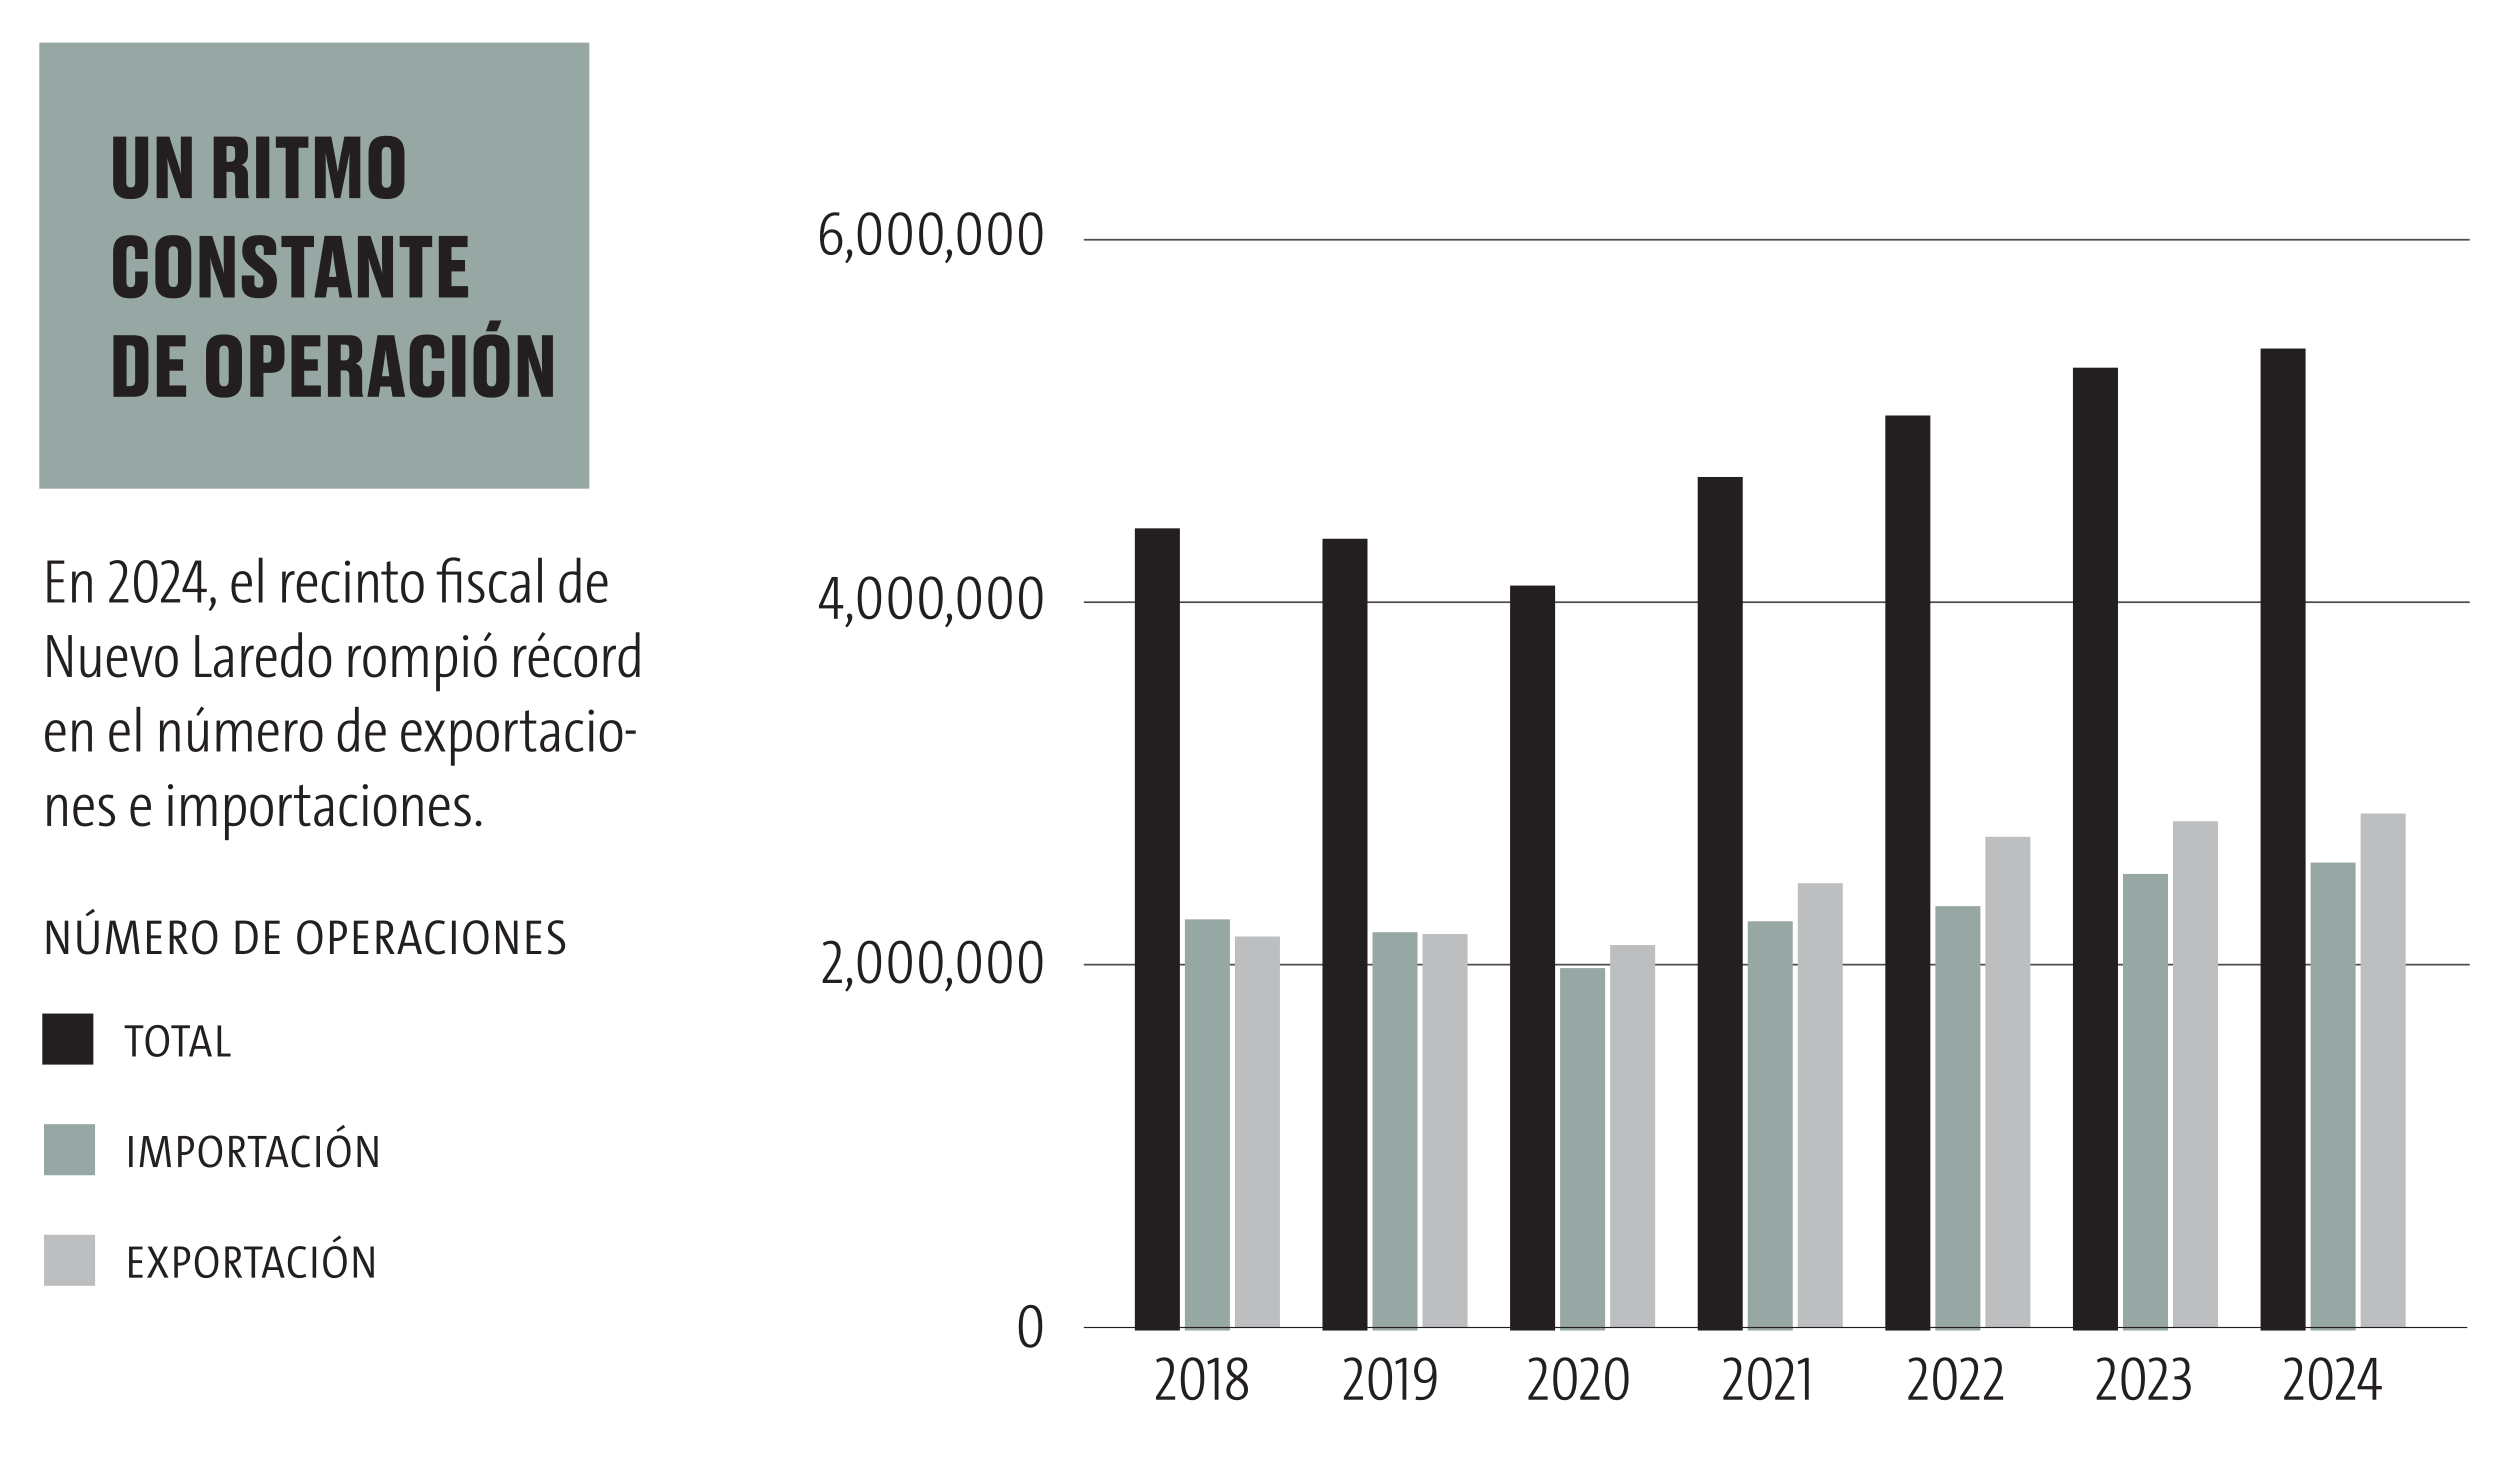 <?xml version="1.0" encoding="UTF-8"?>
<svg id="Capa_1" data-name="Capa 1" xmlns="http://www.w3.org/2000/svg" viewBox="0 0 1080 629.8">
  <defs>
    <style>
      .cls-1 {
        fill: #231f20;
      }

      .cls-2 {
        fill: #bcbec0;
      }

      .cls-3 {
        stroke: #231f20;
        stroke-width: .5px;
      }

      .cls-3, .cls-4 {
        fill: none;
        stroke-miterlimit: 10;
      }

      .cls-4 {
        stroke: #4c4c4c;
        stroke-width: .75px;
      }

      .cls-5 {
        fill: #97a7a4;
      }
    </style>
  </defs>
  <rect class="cls-5" x="16.98" y="18.42" width="237.6" height="192.69"/>
  <path class="cls-1" d="M27.63,412.13l-4.38-8.78c-.81-1.61-1.29-2.74-1.64-3.87h-.05c.11,1.83.19,4.59.19,8.37v4.27h-1.53v-14.39h2.07l4.19,8.32c.81,1.64,1.26,2.76,1.64,3.89h.03c-.11-1.83-.19-4.56-.19-8.4v-3.81h1.53v14.39h-1.85ZM42.6,406.97c0,3.38-1.5,5.37-4.7,5.37s-4.48-1.8-4.48-5.05v-9.56h1.64v9.37c0,2.47.78,3.92,2.95,3.92s2.98-1.45,2.98-3.87v-9.42h1.61v9.23ZM37.58,395.86l-.59-.86,3.19-2.44.86,1.15-3.46,2.15ZM58.53,412.13l-.99-9.07c-.16-1.34-.27-2.76-.32-3.92h-.05c-.13.94-.38,2.04-.67,3.11l-2.6,9.88h-1.96l-2.58-9.88c-.3-1.07-.56-2.17-.7-3.11h-.03c-.05,1.15-.16,2.58-.32,3.92l-.99,9.07h-1.58l1.69-14.39h2.39l2.55,9.69c.3,1.07.48,1.99.62,2.87h.03c.16-.89.35-1.8.64-2.87l2.55-9.69h2.31l1.72,14.39h-1.69ZM63.51,412.13v-14.39h6.23v1.32h-4.59v4.99h4.35v1.32h-4.35v5.45h4.62v1.32h-6.25ZM79.25,412.13l-3.73-6.6h-.54v6.6h-1.64v-14.39c.83-.05,1.77-.08,2.95-.08,2.66,0,4.19,1.18,4.19,3.76,0,2.36-1.48,3.68-3.33,3.95l.97,1.5,3.06,5.26h-1.93ZM74.99,404.24s.54.03,1.1.03c1.96,0,2.71-1.1,2.71-2.71,0-1.88-.91-2.6-2.66-2.6-.4,0-.83.03-1.15.03v5.26ZM88.24,412.34c-3.73,0-5.26-2.98-5.26-7.27s1.88-7.54,5.66-7.54,5.26,2.98,5.26,7.27-1.88,7.54-5.66,7.54ZM88.45,398.84c-2.42,0-3.78,2.31-3.78,6.09s1.32,6.09,3.78,6.09,3.76-2.31,3.76-6.09-1.32-6.09-3.76-6.09ZM101.83,397.74c1.07-.03,2.31-.05,3.68-.05,3.84,0,5.82,2.17,5.82,7.09s-2.42,7.38-6.42,7.38c-1.26,0-2.2-.03-3.09-.05v-14.36ZM103.47,410.73c.43.05,1.15.08,1.64.08,2.9,0,4.51-1.72,4.51-5.96,0-3.92-1.29-5.85-4.21-5.85-.72,0-1.48.03-1.93.05v11.68ZM114.57,412.13v-14.39h6.23v1.32h-4.59v4.99h4.35v1.32h-4.35v5.45h4.62v1.32h-6.25ZM133.64,412.34c-3.73,0-5.26-2.98-5.26-7.27s1.88-7.54,5.66-7.54,5.26,2.98,5.26,7.27-1.88,7.54-5.66,7.54ZM133.85,398.84c-2.42,0-3.78,2.31-3.78,6.09s1.32,6.09,3.78,6.09,3.76-2.31,3.76-6.09-1.32-6.09-3.76-6.09ZM142.54,412.13v-14.39c.89-.03,1.93-.05,2.87-.05,3.06,0,4.48,1.64,4.48,4.19,0,2.79-1.8,4.67-4.75,4.67-.32,0-.67-.03-.97-.05v5.64h-1.64ZM144.17,405.15c.3.05.67.08,1.07.08,2.01,0,2.95-1.21,2.95-3.17s-.91-3.09-2.95-3.09c-.27,0-.75,0-1.07.03v6.15ZM152.86,412.13v-14.39h6.23v1.32h-4.59v4.99h4.35v1.32h-4.35v5.45h4.62v1.32h-6.25ZM168.61,412.13l-3.73-6.6h-.54v6.6h-1.64v-14.39c.83-.05,1.77-.08,2.95-.08,2.66,0,4.19,1.18,4.19,3.76,0,2.36-1.48,3.68-3.33,3.95l.97,1.5,3.06,5.26h-1.93ZM164.34,404.24s.54.03,1.1.03c1.96,0,2.71-1.1,2.71-2.71,0-1.88-.91-2.6-2.66-2.6-.4,0-.83.03-1.15.03v5.26ZM179.5,408.59h-5.21l-1.02,3.54h-1.64l4.27-14.39h2.12l4.27,14.39h-1.77l-1.02-3.54ZM174.66,407.3h4.46l-1.5-5.29c-.3-1.05-.54-2.04-.7-2.82h-.03c-.16.78-.43,1.72-.7,2.79l-1.53,5.31ZM192.32,411.62c-.89.43-2.01.72-3.3.72-3.57,0-5.26-2.66-5.26-7.11s1.64-7.7,5.61-7.7c.99,0,1.99.19,2.82.54l-.4,1.34c-.78-.38-1.61-.54-2.44-.54-2.79,0-3.87,2.79-3.87,6.15,0,3.76,1.23,5.99,3.87,5.99.99,0,1.88-.3,2.55-.64l.43,1.26ZM195.23,412.13v-14.39h1.64v14.39h-1.64ZM205.37,412.34c-3.73,0-5.26-2.98-5.26-7.27s1.88-7.54,5.66-7.54,5.26,2.98,5.26,7.27-1.88,7.54-5.66,7.54ZM205.59,398.84c-2.42,0-3.78,2.31-3.78,6.09s1.32,6.09,3.78,6.09,3.76-2.31,3.76-6.09-1.32-6.09-3.76-6.09ZM221.68,412.13l-4.38-8.78c-.81-1.61-1.29-2.74-1.64-3.87h-.05c.11,1.83.19,4.59.19,8.37v4.27h-1.53v-14.39h2.07l4.19,8.32c.81,1.64,1.26,2.76,1.64,3.89h.03c-.11-1.83-.19-4.56-.19-8.4v-3.81h1.53v14.39h-1.85ZM227.54,412.13v-14.39h6.23v1.32h-4.59v4.99h4.35v1.32h-4.35v5.45h4.62v1.32h-6.25ZM243.13,399.27c-.67-.21-1.64-.43-2.39-.43-1.56,0-2.39.89-2.39,2.23,0,3.17,5.82,3.03,5.82,7.49,0,2.04-1.48,3.78-4.29,3.78-1.05,0-2.15-.19-3.17-.48l.3-1.56c1.07.48,2.25.7,3.03.7,1.56,0,2.47-.89,2.47-2.34,0-3.44-5.82-3.3-5.82-7.49,0-1.91,1.48-3.65,4.19-3.65.83,0,1.72.11,2.52.32l-.27,1.42Z"/>
  <g>
    <path class="cls-1" d="M55.98,85.96c-5.18,0-7.08-2.86-7.08-6.83v-20.13h5.65v19.7c0,1.43.57,2.29,1.93,2.29s1.93-.82,1.93-2.29v-19.7h5.61v20.13c0,3.9-2.07,6.83-7.11,6.83h-.93Z"/>
    <path class="cls-1" d="M78.25,75.37c-.11-1.68-.14-3.04-.14-6.47v-9.9h4.75v26.6h-4.86l-4.18-12.08c-.75-2.18-1.25-3.9-1.57-5.22.14,1.39.21,3.25.21,6.47v10.83h-4.79v-26.6h5.47l3.58,11.08c.75,2.39,1.22,3.9,1.54,5.29Z"/>
    <path class="cls-1" d="M97.85,85.6h-5.54v-26.6h9.47c3.47,0,5.33,1.61,5.33,5.18v2.47c0,2.72-1.29,4.04-2.75,4.58,1.57.61,2.75,1.82,2.75,4.43v7.01c0,1.29.18,2.18.43,2.75v.18h-5.51c-.25-.39-.46-1.14-.46-2.68v-6.29c0-1.68-.54-2.4-1.93-2.4h-1.79v11.37ZM97.85,69.87h1.75c1.39,0,1.97-.79,1.97-2.29v-2.29c0-1.61-.5-2.22-1.97-2.22h-1.75v6.79Z"/>
    <path class="cls-1" d="M116.33,85.6h-5.68v-26.6h5.68v26.6Z"/>
    <path class="cls-1" d="M123.41,63.83h-4.25v-4.83h14.05v4.83h-4.25v21.77h-5.54v-21.77Z"/>
    <path class="cls-1" d="M147.05,85.6h-2.57l-2.36-11.69c-.75-3.65-1.14-5.93-1.5-8.08.07,2.61.11,5.11.11,8.79v10.98h-4.68v-26.6h7.08l1.75,9.22c.54,2.82.79,4.54,1.04,6.22.25-1.68.5-3.36,1.04-6.22l1.79-9.22h6.9v26.6h-4.79v-10.98c0-3.68.11-6.15.18-8.79-.39,2.07-.82,4.43-1.54,7.94l-2.43,11.83Z"/>
    <path class="cls-1" d="M174.72,78.45c0,4.72-2.36,7.51-7.29,7.51h-.89c-5.11,0-7.33-2.82-7.33-7.51v-12.33c0-4.68,2.22-7.44,7.29-7.44h.89c5.11,0,7.33,2.75,7.33,7.44v12.33ZM169,66.19c0-1.89-.71-2.68-2.04-2.68s-2.04.79-2.04,2.68v12.26c0,1.75.64,2.65,2.04,2.65s2.04-.89,2.04-2.65v-12.26Z"/>
  </g>
  <g>
    <path class="cls-1" d="M58.38,121.53v-4.22h5.43v4.54c0,3.75-1.79,7.01-6.86,7.01h-.96c-5.11,0-7.12-2.86-7.12-7.33v-12.69c0-4.47,1.97-7.22,7.01-7.22h.96c5.08,0,6.97,2.43,6.97,6.86v3.4h-5.43v-3.08c0-1.61-.46-2.54-1.93-2.54-1.36,0-1.86.89-1.86,2.54v12.69c0,1.68.5,2.57,1.86,2.57,1.43,0,1.93-.96,1.93-2.54Z"/>
    <path class="cls-1" d="M82.62,121.35c0,4.72-2.36,7.51-7.29,7.51h-.89c-5.11,0-7.33-2.82-7.33-7.51v-12.33c0-4.68,2.22-7.44,7.29-7.44h.89c5.11,0,7.33,2.75,7.33,7.44v12.33ZM76.9,109.09c0-1.89-.71-2.68-2.04-2.68s-2.04.79-2.04,2.68v12.26c0,1.75.64,2.65,2.04,2.65s2.04-.89,2.04-2.65v-12.26Z"/>
    <path class="cls-1" d="M96.78,118.28c-.11-1.68-.14-3.04-.14-6.47v-9.9h4.75v26.6h-4.86l-4.18-12.08c-.75-2.18-1.25-3.9-1.57-5.22.14,1.39.21,3.25.21,6.47v10.83h-4.79v-26.6h5.47l3.58,11.08c.75,2.39,1.21,3.9,1.54,5.29Z"/>
    <path class="cls-1" d="M104.46,123.07v-4.04h5.43v3.25c0,1.29.68,1.97,1.97,1.97s1.89-.79,1.89-2.29v-.29c0-1.64-.61-2.47-2-3.61l-3.5-2.82c-2.32-1.86-3.58-3.68-3.58-6.76v-.75c0-4.04,2.32-6.15,7.08-6.15h.82c4.65,0,6.76,1.93,6.76,5.43v3.11h-5.36v-2.25c0-1.43-.57-2.04-1.79-2.04-1.29,0-1.9.57-1.9,1.93v.18c0,1.43.57,2.14,1.93,3.29l3.5,2.86c2.61,2.15,3.9,3.79,3.9,7.19v.75c0,3.79-2.07,6.79-7.33,6.79h-.86c-4.75,0-6.97-2.22-6.97-5.76Z"/>
    <path class="cls-1" d="M125.85,106.73h-4.25v-4.83h14.05v4.83h-4.25v21.77h-5.54v-21.77Z"/>
    <path class="cls-1" d="M146.01,124.07h-4.58l-.68,4.43h-4.9l4.36-26.6h7.22l4.68,26.6h-5.43l-.68-4.43ZM142.11,119.6h3.22l-.79-5.18c-.43-2.82-.68-4.86-.82-6.44-.14,1.57-.43,3.65-.82,6.44l-.79,5.18Z"/>
    <path class="cls-1" d="M165.18,118.28c-.11-1.68-.14-3.04-.14-6.47v-9.9h4.75v26.6h-4.86l-4.18-12.08c-.75-2.18-1.25-3.9-1.57-5.22.14,1.39.21,3.25.21,6.47v10.83h-4.79v-26.6h5.47l3.58,11.08c.75,2.39,1.21,3.9,1.54,5.29Z"/>
    <path class="cls-1" d="M176.9,106.73h-4.25v-4.83h14.05v4.83h-4.25v21.77h-5.54v-21.77Z"/>
    <path class="cls-1" d="M202,101.91v4.83h-6.97v5.58h5.86v4.93h-5.86v6.36h7.19v4.9h-12.66v-26.6h12.44Z"/>
  </g>
  <g>
    <path class="cls-1" d="M49.01,144.81h8.65c4.47,0,6.44,1.86,6.44,6.51v13.48c0,4.61-1.97,6.61-6.4,6.61h-8.69v-26.6ZM54.69,166.8h1.57c1.57,0,2.11-.82,2.11-2.61v-12.41c0-1.79-.54-2.57-2.07-2.57h-1.61v17.59Z"/>
    <path class="cls-1" d="M80.19,144.81v4.83h-6.97v5.58h5.86v4.93h-5.86v6.36h7.19v4.9h-12.66v-26.6h12.44Z"/>
    <path class="cls-1" d="M104.53,164.26c0,4.72-2.36,7.51-7.29,7.51h-.89c-5.11,0-7.33-2.82-7.33-7.51v-12.33c0-4.68,2.22-7.44,7.29-7.44h.89c5.11,0,7.33,2.75,7.33,7.44v12.33ZM98.81,152c0-1.89-.71-2.68-2.04-2.68s-2.04.79-2.04,2.68v12.26c0,1.75.64,2.65,2.04,2.65s2.04-.89,2.04-2.65v-12.26Z"/>
    <path class="cls-1" d="M113.8,161.08v10.33h-5.68v-26.6h8.83c3.9,0,5.94,1.5,5.94,5.86v4.43c0,4.15-2.15,5.97-5.94,5.97h-3.15ZM113.8,156.68h1.47c1.47,0,1.97-.57,1.97-2.47v-2.75c0-1.86-.5-2.43-1.97-2.43h-1.47v7.65Z"/>
    <path class="cls-1" d="M138.39,144.81v4.83h-6.97v5.58h5.86v4.93h-5.86v6.36h7.19v4.9h-12.66v-26.6h12.44Z"/>
    <path class="cls-1" d="M147.19,171.41h-5.54v-26.6h9.47c3.47,0,5.33,1.61,5.33,5.18v2.47c0,2.72-1.29,4.04-2.75,4.58,1.57.61,2.75,1.82,2.75,4.43v7.01c0,1.29.18,2.18.43,2.75v.18h-5.51c-.25-.39-.46-1.14-.46-2.68v-6.29c0-1.68-.54-2.4-1.93-2.4h-1.79v11.37ZM147.19,155.68h1.75c1.39,0,1.97-.79,1.97-2.29v-2.29c0-1.61-.5-2.22-1.97-2.22h-1.75v6.79Z"/>
    <path class="cls-1" d="M168.89,166.98h-4.58l-.68,4.43h-4.9l4.36-26.6h7.22l4.68,26.6h-5.43l-.68-4.43ZM165,162.51h3.22l-.79-5.18c-.43-2.82-.68-4.86-.82-6.44-.14,1.57-.43,3.65-.82,6.44l-.79,5.18Z"/>
    <path class="cls-1" d="M186.48,164.44v-4.22h5.43v4.54c0,3.75-1.79,7.01-6.86,7.01h-.97c-5.11,0-7.11-2.86-7.11-7.33v-12.69c0-4.47,1.97-7.22,7.01-7.22h.97c5.08,0,6.97,2.43,6.97,6.86v3.4h-5.43v-3.08c0-1.61-.46-2.54-1.93-2.54-1.36,0-1.86.89-1.86,2.54v12.69c0,1.68.5,2.57,1.86,2.57,1.43,0,1.93-.96,1.93-2.54Z"/>
    <path class="cls-1" d="M201.04,171.41h-5.68v-26.6h5.68v26.6Z"/>
    <path class="cls-1" d="M220.09,164.26c0,4.72-2.36,7.51-7.29,7.51h-.89c-5.11,0-7.33-2.82-7.33-7.51v-12.33c0-4.68,2.22-7.44,7.29-7.44h.89c5.11,0,7.33,2.75,7.33,7.44v12.33ZM211.62,138.45h5l-1.89,4.68h-4.86l1.75-4.68ZM214.37,152c0-1.89-.71-2.68-2.04-2.68s-2.04.79-2.04,2.68v12.26c0,1.75.64,2.65,2.04,2.65s2.04-.89,2.04-2.65v-12.26Z"/>
    <path class="cls-1" d="M234.25,161.19c-.11-1.68-.14-3.04-.14-6.47v-9.9h4.75v26.6h-4.86l-4.18-12.08c-.75-2.18-1.25-3.9-1.57-5.22.14,1.39.21,3.25.21,6.47v10.83h-4.79v-26.6h5.47l3.58,11.08c.75,2.39,1.22,3.9,1.54,5.29Z"/>
  </g>
  <path class="cls-1" d="M20.49,260.27v-18.12h7.27v1.37h-5.64v6.71h5.34v1.34h-5.34v7.33h5.66v1.37h-7.3ZM38.03,260.27v-8.86c0-2.15-.48-3.33-1.99-3.33-1.8,0-3.25,2.42-3.25,5.66v6.52h-1.64v-13.34h1.58c0,1.32-.13,2.25-.27,3.11h.03c.59-1.91,1.93-3.33,3.84-3.33,2.5,0,3.3,1.77,3.3,4.21v9.34h-1.61ZM47.17,260.27v-1.29l2.98-4.59c2.28-3.49,3.09-5.26,3.09-7.65,0-1.83-.83-3.44-2.68-3.44-.99,0-1.85.35-2.85.97l-.46-1.29c1.13-.64,2.23-1.05,3.54-1.05,2.82,0,4.13,2.01,4.13,4.59,0,2.76-.99,4.86-3.62,8.78l-2.34,3.54v.03c1.18-.05,3.87-.08,6.5-.08v1.48h-8.29ZM62.86,260.48c-2.82,0-4.99-1.96-4.99-9.13,0-6.66,2.2-9.42,5.18-9.42,2.79,0,4.99,1.96,4.99,9.13,0,6.66-2.2,9.42-5.18,9.42ZM62.94,243.28c-2.2,0-3.38,2.55-3.38,7.86s1.18,8,3.38,8,3.41-2.55,3.41-7.86-1.18-8-3.41-8ZM69.53,260.27v-1.29l2.98-4.59c2.28-3.49,3.09-5.26,3.09-7.65,0-1.83-.83-3.44-2.68-3.44-.99,0-1.85.35-2.85.97l-.46-1.29c1.13-.64,2.23-1.05,3.54-1.05,2.82,0,4.13,2.01,4.13,4.59,0,2.76-.99,4.86-3.62,8.78l-2.34,3.54v.03c1.18-.05,3.87-.08,6.5-.08v1.48h-8.29ZM86.92,255.76v4.51h-1.61v-4.51h-6.44l-.08-1.15,5.58-12.45h2.55v12.19h2.39v1.42h-2.39ZM85.31,245.37l.05-1.96-4.89,10.98c1.5-.05,3.89-.05,4.83-.05v-8.97ZM90.13,263.38c.89-1.07,1.29-2.01,1.29-2.71,0-.78-.51-1.05-.51-1.64s.43-1.05,1.1-1.05,1.21.59,1.21,1.61-.56,2.6-2.31,4.4l-.78-.62ZM108.61,259.57c-1.07.56-2.31.91-3.7.91-3.19,0-4.91-2.04-4.91-6.84,0-4.03,1.58-6.93,4.78-6.93,2.98,0,4.05,2.52,4.05,5.45,0,.27,0,.7-.03,1.18h-7.11v.27c0,4,1.21,5.53,3.49,5.53,1.13,0,2.12-.3,2.95-.81l.48,1.23ZM101.74,252.11h5.42c0-2.6-.78-4.11-2.55-4.11-1.88,0-2.68,1.93-2.87,4.11ZM111.77,260.27v-19.33h1.64v19.33h-1.64ZM127.17,248.35c-2.28-.51-3.62,2.12-3.62,6.6v5.31h-1.64v-13.34h1.58c0,.94-.13,2.36-.3,3.49h.05c.43-1.93,1.58-4.08,4-3.65l-.08,1.58ZM136.8,259.57c-1.07.56-2.31.91-3.7.91-3.19,0-4.91-2.04-4.91-6.84,0-4.03,1.58-6.93,4.78-6.93,2.98,0,4.05,2.52,4.05,5.45,0,.27,0,.7-.03,1.18h-7.11v.27c0,4,1.21,5.53,3.49,5.53,1.13,0,2.12-.3,2.95-.81l.48,1.23ZM129.92,252.11h5.42c0-2.6-.78-4.11-2.55-4.11-1.88,0-2.68,1.93-2.87,4.11ZM146.8,259.65c-.91.48-1.91.83-3.14.83-2.39,0-4.67-1.4-4.67-6.47,0-4.59,1.69-7.3,5.07-7.3.99,0,1.88.21,2.66.56l-.48,1.4c-.64-.35-1.45-.62-2.28-.62-2.2,0-3.27,2.04-3.27,5.61,0,2.87.62,5.45,3.22,5.45.89,0,1.64-.24,2.44-.7l.46,1.23ZM151.27,243.28c0,.64-.51,1.15-1.15,1.15s-1.13-.51-1.13-1.15.51-1.13,1.15-1.13,1.13.51,1.13,1.13ZM149.31,260.27v-13.34h1.64v13.34h-1.64ZM161.63,260.27v-8.86c0-2.15-.48-3.33-1.99-3.33-1.8,0-3.25,2.42-3.25,5.66v6.52h-1.64v-13.34h1.58c0,1.32-.13,2.25-.27,3.11h.03c.59-1.91,1.93-3.33,3.84-3.33,2.5,0,3.3,1.77,3.3,4.21v9.34h-1.61ZM171.92,260.08c-.56.19-1.29.35-2.01.35-2.07,0-2.85-1.18-2.85-3.87v-8.35h-2.31v-1.29h2.31v-4.08l1.61-.43v4.51h3.17v1.29h-3.17v8.03c0,2.25.4,2.87,1.56,2.87.48,0,1.02-.11,1.5-.27l.19,1.23ZM177.96,260.48c-3.03,0-4.7-2.04-4.7-6.76,0-4.46,1.88-7.01,5.07-7.01s4.7,2.04,4.7,6.76-1.88,7.01-5.07,7.01ZM178.14,248.03c-1.93,0-3.19,1.72-3.19,5.5s1.02,5.64,3.19,5.64c1.93,0,3.19-1.72,3.19-5.5s-1.02-5.64-3.19-5.64ZM197.59,260.27v-12.05h-4.99v12.05h-1.61v-12.05h-2.31v-1.29h2.31v-.81c0-3.27,1.61-5.34,4.89-5.34.99,0,2.15.21,3.03.51l-.4,1.37c-.86-.32-1.91-.54-2.68-.54-2.31,0-3.22,1.56-3.22,3.84v.97h6.6v13.34h-1.61ZM208.23,248.46c-.62-.21-1.5-.4-2.2-.4-1.42,0-2.15.75-2.15,1.96,0,2.93,5.4,2.76,5.4,6.95,0,1.96-1.5,3.52-4.08,3.52-.97,0-2.01-.19-2.95-.46l.32-1.53c.97.46,2.07.64,2.82.64,1.45,0,2.23-.81,2.23-2.07,0-3.19-5.37-3.03-5.37-6.95,0-1.91,1.42-3.41,3.95-3.41.83,0,1.61.13,2.36.32l-.32,1.42ZM219.07,259.65c-.91.48-1.91.83-3.14.83-2.39,0-4.67-1.4-4.67-6.47,0-4.59,1.69-7.3,5.07-7.3.99,0,1.88.21,2.66.56l-.48,1.4c-.64-.35-1.45-.62-2.28-.62-2.2,0-3.27,2.04-3.27,5.61,0,2.87.62,5.45,3.22,5.45.89,0,1.64-.24,2.44-.7l.46,1.23ZM227.19,260.27c0-.91.03-2.01.16-2.58l-.03-.03c-.51,1.56-1.83,2.82-3.7,2.82-1.77,0-3.06-1.15-3.06-3.38,0-2.82,2.31-4.59,6.52-4.51v-1.34c0-2.2-.67-3.22-2.44-3.22-1.02,0-2.09.38-3.09,1.02l-.48-1.21c1.15-.7,2.44-1.13,3.81-1.13,2.71,0,3.81,1.53,3.81,4.16v5.23c0,1.4.03,2.98.05,4.16h-1.56ZM227.09,253.85c-3.89-.08-4.86,1.29-4.86,3.06,0,1.4.62,2.25,1.72,2.25,1.88,0,3.14-2.31,3.14-4.59v-.72ZM232.47,260.27v-19.33h1.64v19.33h-1.64ZM249.13,260.27c0-.86.11-2.12.3-3.11h-.05c-.51,2.04-1.93,3.33-3.78,3.33-2.55,0-3.92-2.15-3.92-6.33,0-4.89,2.07-7.33,5.48-7.33.62,0,1.23.03,1.96.13v-6.01h1.61v19.33h-1.58ZM249.1,248.48c-.72-.24-1.42-.35-2.07-.35-2.36,0-3.68,1.69-3.68,5.93,0,3.19.78,5.05,2.5,5.05,1.91,0,3.25-2.47,3.25-6.09v-4.54ZM262.19,259.57c-1.07.56-2.31.91-3.7.91-3.19,0-4.91-2.04-4.91-6.84,0-4.03,1.58-6.93,4.78-6.93,2.98,0,4.05,2.52,4.05,5.45,0,.27,0,.7-.03,1.18h-7.11v.27c0,4,1.21,5.53,3.49,5.53,1.13,0,2.12-.3,2.95-.81l.48,1.23ZM255.32,252.11h5.42c0-2.6-.78-4.11-2.55-4.11-1.88,0-2.68,1.93-2.87,4.11Z"/>
  <g>
    <path class="cls-1" d="M29.12,292.45l-5.04-10.94c-1.23-2.71-1.82-4.16-2.2-5.33h-.05c.11,1.74.19,5.39.19,10.35v5.92h-1.53v-18.1h2.09l4.85,10.48c1.23,2.71,1.82,4.16,2.2,5.33h.03c-.08-1.74-.16-5.39-.16-10.35v-5.47h1.53v18.1h-1.9Z"/>
    <path class="cls-1" d="M41.72,292.45c0-1.31.13-2.25.27-3.11h-.05c-.56,1.9-1.9,3.33-3.81,3.33-2.52,0-3.3-1.77-3.3-4.21v-9.33h1.61v8.85c0,2.15.48,3.33,1.96,3.33,1.82,0,3.27-2.41,3.27-5.66v-6.51h1.63v13.32h-1.58Z"/>
    <path class="cls-1" d="M54.75,291.75c-1.07.56-2.31.91-3.7.91-3.19,0-4.91-2.04-4.91-6.84,0-4.02,1.58-6.92,4.77-6.92,2.98,0,4.05,2.52,4.05,5.44,0,.27,0,.7-.03,1.18h-7.1v.27c0,3.99,1.21,5.52,3.49,5.52,1.13,0,2.12-.29,2.95-.8l.48,1.23ZM47.89,284.3h5.42c0-2.6-.78-4.1-2.55-4.1-1.88,0-2.68,1.93-2.87,4.1Z"/>
    <path class="cls-1" d="M62.13,292.45h-2.04l-3.83-13.32h1.8l2.33,8.55c.24.99.56,2.31.78,3.33h.03c.21-.99.54-2.28.8-3.33l2.31-8.55h1.69l-3.86,13.32Z"/>
    <path class="cls-1" d="M71.73,292.66c-3.03,0-4.69-2.04-4.69-6.76,0-4.45,1.88-7,5.07-7s4.69,2.04,4.69,6.76-1.88,7-5.07,7ZM71.92,280.22c-1.93,0-3.19,1.72-3.19,5.5s1.02,5.63,3.19,5.63c1.93,0,3.19-1.72,3.19-5.5s-1.02-5.63-3.19-5.63Z"/>
    <path class="cls-1" d="M84.39,292.45v-18.1h1.64v16.73h5.36v1.37h-7Z"/>
    <path class="cls-1" d="M99.03,292.45c0-.91.03-2.01.16-2.57l-.03-.03c-.51,1.55-1.82,2.82-3.7,2.82-1.77,0-3.06-1.15-3.06-3.38,0-2.82,2.31-4.58,6.51-4.5v-1.34c0-2.2-.67-3.22-2.44-3.22-1.02,0-2.09.38-3.08,1.02l-.48-1.21c1.15-.7,2.44-1.13,3.81-1.13,2.71,0,3.81,1.53,3.81,4.16v5.23c0,1.39.03,2.98.05,4.16h-1.55ZM98.92,286.04c-3.89-.08-4.85,1.29-4.85,3.06,0,1.39.62,2.25,1.72,2.25,1.88,0,3.14-2.31,3.14-4.58v-.72Z"/>
    <path class="cls-1" d="M109.56,280.54c-2.28-.51-3.62,2.12-3.62,6.59v5.31h-1.64v-13.32h1.58c0,.94-.13,2.36-.29,3.49h.05c.43-1.93,1.58-4.08,4-3.65l-.08,1.58Z"/>
    <path class="cls-1" d="M119.22,291.75c-1.07.56-2.31.91-3.7.91-3.19,0-4.91-2.04-4.91-6.84,0-4.02,1.58-6.92,4.77-6.92,2.98,0,4.05,2.52,4.05,5.44,0,.27,0,.7-.03,1.18h-7.1v.27c0,3.99,1.21,5.52,3.49,5.52,1.13,0,2.12-.29,2.95-.8l.48,1.23ZM112.36,284.3h5.42c0-2.6-.78-4.1-2.55-4.1-1.88,0-2.68,1.93-2.87,4.1Z"/>
    <path class="cls-1" d="M128.9,292.45c0-.86.11-2.12.29-3.11h-.05c-.51,2.04-1.93,3.33-3.78,3.33-2.55,0-3.91-2.15-3.91-6.33,0-4.88,2.06-7.32,5.47-7.32.62,0,1.23.03,1.96.13v-6h1.61v19.3h-1.58ZM128.87,280.68c-.72-.24-1.42-.35-2.06-.35-2.36,0-3.67,1.69-3.67,5.92,0,3.19.78,5.04,2.49,5.04,1.9,0,3.24-2.47,3.24-6.09v-4.53Z"/>
    <path class="cls-1" d="M138.04,292.66c-3.03,0-4.69-2.04-4.69-6.76,0-4.45,1.88-7,5.07-7s4.69,2.04,4.69,6.76-1.88,7-5.07,7ZM138.23,280.22c-1.93,0-3.19,1.72-3.19,5.5s1.02,5.63,3.19,5.63c1.93,0,3.19-1.72,3.19-5.5s-1.02-5.63-3.19-5.63Z"/>
    <path class="cls-1" d="M155.9,280.54c-2.28-.51-3.62,2.12-3.62,6.59v5.31h-1.64v-13.32h1.58c0,.94-.13,2.36-.29,3.49h.05c.43-1.93,1.58-4.08,4-3.65l-.08,1.58Z"/>
    <path class="cls-1" d="M161.62,292.66c-3.03,0-4.69-2.04-4.69-6.76,0-4.45,1.88-7,5.07-7s4.69,2.04,4.69,6.76-1.88,7-5.07,7ZM161.8,280.22c-1.93,0-3.19,1.72-3.19,5.5s1.02,5.63,3.19,5.63c1.93,0,3.19-1.72,3.19-5.5s-1.02-5.63-3.19-5.63Z"/>
    <path class="cls-1" d="M183.07,292.45v-8.79c0-2.2-.48-3.38-1.96-3.38-1.74,0-3.19,2.41-3.19,5.66v6.51h-1.63v-8.79c0-2.2-.46-3.38-1.93-3.38-1.74,0-3.19,2.41-3.19,5.66v6.51h-1.64v-13.32h1.58c0,1.31-.13,2.22-.27,3.11h.03c.59-1.9,1.93-3.32,3.81-3.32,2.12,0,3.03,1.37,2.95,3.32h.03c.56-1.9,1.9-3.32,3.78-3.32,2.44,0,3.24,1.77,3.24,4.21v9.33h-1.61Z"/>
    <path class="cls-1" d="M188.41,298.61v-19.49h1.61c0,1.04-.16,2.22-.29,3.11h.03c.51-2.04,1.93-3.32,3.81-3.32,2.55,0,3.91,2.14,3.91,6.33,0,4.88-2.06,7.32-5.5,7.32-.72,0-1.23-.03-1.93-.19v6.25h-1.64ZM190.04,290.86c.59.27,1.29.38,2.06.38,2.33,0,3.67-1.69,3.67-5.93,0-3.19-.78-5.04-2.49-5.04-1.9,0-3.24,2.47-3.24,6.09v4.5Z"/>
    <path class="cls-1" d="M202.29,275.48c0,.64-.51,1.15-1.15,1.15s-1.13-.51-1.13-1.15.51-1.13,1.15-1.13,1.13.51,1.13,1.13ZM200.34,292.45v-13.32h1.64v13.32h-1.64Z"/>
    <path class="cls-1" d="M209.51,292.66c-3.03,0-4.69-2.04-4.69-6.76,0-4.45,1.88-7,5.07-7s4.69,2.04,4.69,6.76-1.88,7-5.07,7ZM209.7,280.22c-1.93,0-3.19,1.72-3.19,5.5s1.02,5.63,3.19,5.63c1.93,0,3.19-1.72,3.19-5.5s-1.02-5.63-3.19-5.63ZM209.88,277.11l-.91-.59,2.15-3.49,1.29.8-2.52,3.27Z"/>
    <path class="cls-1" d="M227.37,280.54c-2.28-.51-3.62,2.12-3.62,6.59v5.31h-1.64v-13.32h1.58c0,.94-.13,2.36-.29,3.49h.05c.43-1.93,1.58-4.08,3.99-3.65l-.08,1.58Z"/>
    <path class="cls-1" d="M236.99,291.75c-1.07.56-2.31.91-3.7.91-3.19,0-4.91-2.04-4.91-6.84,0-4.02,1.58-6.92,4.77-6.92,2.98,0,4.05,2.52,4.05,5.44,0,.27,0,.7-.03,1.18h-7.1v.27c0,3.99,1.21,5.52,3.49,5.52,1.13,0,2.12-.29,2.95-.8l.48,1.23ZM230.13,284.3h5.42c0-2.6-.78-4.1-2.55-4.1-1.88,0-2.68,1.93-2.87,4.1ZM233.13,277.11l-.91-.59,2.15-3.49,1.29.8-2.52,3.27Z"/>
    <path class="cls-1" d="M247,291.83c-.91.48-1.9.83-3.14.83-2.39,0-4.67-1.39-4.67-6.46,0-4.58,1.69-7.29,5.07-7.29.99,0,1.88.21,2.65.56l-.48,1.39c-.64-.35-1.45-.62-2.28-.62-2.2,0-3.27,2.04-3.27,5.6,0,2.87.62,5.44,3.22,5.44.88,0,1.64-.24,2.44-.7l.46,1.23Z"/>
    <path class="cls-1" d="M252.9,292.66c-3.03,0-4.69-2.04-4.69-6.76,0-4.45,1.88-7,5.07-7s4.69,2.04,4.69,6.76-1.88,7-5.07,7ZM253.08,280.22c-1.93,0-3.19,1.72-3.19,5.5s1.02,5.63,3.19,5.63c1.93,0,3.19-1.72,3.19-5.5s-1.02-5.63-3.19-5.63Z"/>
    <path class="cls-1" d="M266.06,280.54c-2.28-.51-3.62,2.12-3.62,6.59v5.31h-1.64v-13.32h1.58c0,.94-.13,2.36-.29,3.49h.05c.43-1.93,1.58-4.08,4-3.65l-.08,1.58Z"/>
    <path class="cls-1" d="M274.67,292.45c0-.86.11-2.12.29-3.11h-.05c-.51,2.04-1.93,3.33-3.78,3.33-2.55,0-3.91-2.15-3.91-6.33,0-4.88,2.06-7.32,5.47-7.32.62,0,1.23.03,1.96.13v-6h1.61v19.3h-1.58ZM274.64,280.68c-.72-.24-1.42-.35-2.06-.35-2.36,0-3.67,1.69-3.67,5.92,0,3.19.78,5.04,2.49,5.04,1.9,0,3.24-2.47,3.24-6.09v-4.53Z"/>
  </g>
  <g>
    <path class="cls-1" d="M28.07,323.93c-1.07.56-2.31.91-3.7.91-3.19,0-4.91-2.04-4.91-6.84,0-4.02,1.58-6.92,4.77-6.92,2.98,0,4.05,2.52,4.05,5.44,0,.27,0,.7-.03,1.18h-7.1v.27c0,3.99,1.21,5.52,3.49,5.52,1.13,0,2.12-.29,2.95-.8l.48,1.23ZM21.21,316.48h5.42c0-2.6-.78-4.1-2.55-4.1-1.88,0-2.68,1.93-2.87,4.1Z"/>
    <path class="cls-1" d="M38.1,324.63v-8.85c0-2.14-.48-3.32-1.98-3.32-1.8,0-3.24,2.41-3.24,5.66v6.51h-1.64v-13.32h1.58c0,1.31-.13,2.25-.27,3.11h.03c.59-1.9,1.93-3.32,3.83-3.32,2.49,0,3.3,1.77,3.3,4.21v9.33h-1.61Z"/>
    <path class="cls-1" d="M55.8,323.93c-1.07.56-2.31.91-3.7.91-3.19,0-4.91-2.04-4.91-6.84,0-4.02,1.58-6.92,4.77-6.92,2.98,0,4.05,2.52,4.05,5.44,0,.27,0,.7-.03,1.18h-7.1v.27c0,3.99,1.21,5.52,3.49,5.52,1.13,0,2.12-.29,2.95-.8l.48,1.23ZM48.94,316.48h5.42c0-2.6-.78-4.1-2.55-4.1-1.88,0-2.68,1.93-2.87,4.1Z"/>
    <path class="cls-1" d="M58.96,324.63v-19.3h1.64v19.3h-1.64Z"/>
    <path class="cls-1" d="M75.96,324.63v-8.85c0-2.14-.48-3.32-1.98-3.32-1.8,0-3.24,2.41-3.24,5.66v6.51h-1.64v-13.32h1.58c0,1.31-.13,2.25-.27,3.11h.03c.59-1.9,1.93-3.32,3.83-3.32,2.49,0,3.3,1.77,3.3,4.21v9.33h-1.61Z"/>
    <path class="cls-1" d="M88.17,324.63c0-1.31.13-2.25.27-3.11h-.05c-.56,1.9-1.9,3.33-3.81,3.33-2.52,0-3.3-1.77-3.3-4.21v-9.33h1.61v8.85c0,2.15.48,3.33,1.96,3.33,1.82,0,3.27-2.41,3.27-5.66v-6.51h1.63v13.32h-1.58ZM85.73,309.29l-.91-.59,2.14-3.49,1.29.8-2.52,3.27Z"/>
    <path class="cls-1" d="M107.1,324.63v-8.79c0-2.2-.48-3.38-1.96-3.38-1.74,0-3.19,2.41-3.19,5.66v6.51h-1.63v-8.79c0-2.2-.46-3.38-1.93-3.38-1.74,0-3.19,2.41-3.19,5.66v6.51h-1.64v-13.32h1.58c0,1.31-.13,2.22-.27,3.11h.03c.59-1.9,1.93-3.32,3.81-3.32,2.12,0,3.03,1.37,2.95,3.32h.03c.56-1.9,1.9-3.32,3.78-3.32,2.44,0,3.24,1.77,3.24,4.21v9.33h-1.61Z"/>
    <path class="cls-1" d="M120.08,323.93c-1.07.56-2.31.91-3.7.91-3.19,0-4.91-2.04-4.91-6.84,0-4.02,1.58-6.92,4.77-6.92,2.98,0,4.05,2.52,4.05,5.44,0,.27,0,.7-.03,1.18h-7.1v.27c0,3.99,1.21,5.52,3.49,5.52,1.13,0,2.12-.29,2.95-.8l.48,1.23ZM113.21,316.48h5.42c0-2.6-.78-4.1-2.55-4.1-1.88,0-2.68,1.93-2.87,4.1Z"/>
    <path class="cls-1" d="M128.5,312.72c-2.28-.51-3.62,2.12-3.62,6.59v5.31h-1.64v-13.32h1.58c0,.94-.13,2.36-.29,3.49h.05c.43-1.93,1.58-4.08,4-3.65l-.08,1.58Z"/>
    <path class="cls-1" d="M134.24,324.84c-3.03,0-4.69-2.04-4.69-6.76,0-4.45,1.88-7,5.07-7s4.69,2.04,4.69,6.76-1.88,7-5.07,7ZM134.42,312.4c-1.93,0-3.19,1.72-3.19,5.5s1.02,5.63,3.19,5.63c1.93,0,3.19-1.72,3.19-5.5s-1.02-5.63-3.19-5.63Z"/>
    <path class="cls-1" d="M153.36,324.63c0-.86.11-2.12.29-3.11h-.05c-.51,2.04-1.93,3.33-3.78,3.33-2.55,0-3.91-2.15-3.91-6.33,0-4.88,2.06-7.32,5.47-7.32.62,0,1.23.03,1.96.13v-6h1.61v19.3h-1.58ZM153.33,312.86c-.72-.24-1.42-.35-2.06-.35-2.36,0-3.67,1.69-3.67,5.92,0,3.19.78,5.04,2.49,5.04,1.9,0,3.24-2.47,3.24-6.09v-4.53Z"/>
    <path class="cls-1" d="M166.42,323.93c-1.07.56-2.31.91-3.7.91-3.19,0-4.91-2.04-4.91-6.84,0-4.02,1.58-6.92,4.77-6.92,2.98,0,4.05,2.52,4.05,5.44,0,.27,0,.7-.03,1.18h-7.1v.27c0,3.99,1.21,5.52,3.49,5.52,1.13,0,2.12-.29,2.95-.8l.48,1.23ZM159.55,316.48h5.42c0-2.6-.78-4.1-2.55-4.1-1.88,0-2.68,1.93-2.87,4.1Z"/>
    <path class="cls-1" d="M181.91,323.93c-1.07.56-2.31.91-3.7.91-3.19,0-4.91-2.04-4.91-6.84,0-4.02,1.58-6.92,4.77-6.92,2.98,0,4.05,2.52,4.05,5.44,0,.27,0,.7-.03,1.18h-7.1v.27c0,3.99,1.21,5.52,3.49,5.52,1.13,0,2.12-.29,2.95-.8l.48,1.23ZM175.05,316.48h5.42c0-2.6-.78-4.1-2.55-4.1-1.88,0-2.68,1.93-2.87,4.1Z"/>
    <path class="cls-1" d="M190.55,324.63l-1.53-3c-.46-.91-.86-1.82-1.21-2.73-.4.91-.8,1.82-1.23,2.71l-1.5,3.03h-1.85l3.62-6.84-3.4-6.49h1.88l1.37,2.71c.43.88.86,1.8,1.21,2.65.38-.88.78-1.74,1.21-2.65l1.34-2.71h1.8l-3.4,6.46,3.62,6.86h-1.9Z"/>
    <path class="cls-1" d="M194.79,330.79v-19.49h1.61c0,1.04-.16,2.22-.29,3.11h.03c.51-2.04,1.93-3.32,3.81-3.32,2.55,0,3.92,2.14,3.92,6.33,0,4.88-2.06,7.32-5.5,7.32-.72,0-1.23-.03-1.93-.19v6.25h-1.64ZM196.42,323.04c.59.27,1.29.38,2.06.38,2.33,0,3.67-1.69,3.67-5.93,0-3.19-.78-5.04-2.49-5.04-1.9,0-3.24,2.47-3.24,6.09v4.5Z"/>
    <path class="cls-1" d="M210.45,324.84c-3.03,0-4.69-2.04-4.69-6.76,0-4.45,1.88-7,5.07-7s4.69,2.04,4.69,6.76-1.88,7-5.07,7ZM210.63,312.4c-1.93,0-3.19,1.72-3.19,5.5s1.02,5.63,3.19,5.63c1.93,0,3.19-1.72,3.19-5.5s-1.02-5.63-3.19-5.63Z"/>
    <path class="cls-1" d="M223.61,312.72c-2.28-.51-3.62,2.12-3.62,6.59v5.31h-1.64v-13.32h1.58c0,.94-.13,2.36-.29,3.49h.05c.43-1.93,1.58-4.08,4-3.65l-.08,1.58Z"/>
    <path class="cls-1" d="M231.74,324.44c-.56.19-1.29.35-2.01.35-2.06,0-2.84-1.18-2.84-3.86v-8.34h-2.31v-1.29h2.31v-4.08l1.61-.43v4.5h3.16v1.29h-3.16v8.02c0,2.25.4,2.87,1.55,2.87.48,0,1.02-.11,1.5-.27l.19,1.23Z"/>
    <path class="cls-1" d="M239.97,324.63c0-.91.03-2.01.16-2.57l-.03-.03c-.51,1.55-1.82,2.82-3.7,2.82-1.77,0-3.06-1.15-3.06-3.38,0-2.82,2.31-4.58,6.51-4.5v-1.34c0-2.2-.67-3.22-2.44-3.22-1.02,0-2.09.38-3.08,1.02l-.48-1.21c1.15-.7,2.44-1.13,3.81-1.13,2.71,0,3.81,1.53,3.81,4.16v5.23c0,1.39.03,2.98.05,4.16h-1.55ZM239.86,318.22c-3.89-.08-4.85,1.29-4.85,3.06,0,1.39.62,2.25,1.72,2.25,1.88,0,3.14-2.31,3.14-4.58v-.72Z"/>
    <path class="cls-1" d="M252.09,324.01c-.91.48-1.9.83-3.14.83-2.39,0-4.67-1.39-4.67-6.46,0-4.58,1.69-7.29,5.07-7.29.99,0,1.88.21,2.65.56l-.48,1.39c-.64-.35-1.45-.62-2.28-.62-2.2,0-3.27,2.04-3.27,5.6,0,2.87.62,5.44,3.22,5.44.88,0,1.64-.24,2.44-.7l.46,1.23Z"/>
    <path class="cls-1" d="M256.57,307.66c0,.64-.51,1.15-1.15,1.15s-1.13-.51-1.13-1.15.51-1.13,1.15-1.13,1.13.51,1.13,1.13ZM254.61,324.63v-13.32h1.64v13.32h-1.64Z"/>
    <path class="cls-1" d="M263.78,324.84c-3.03,0-4.69-2.04-4.69-6.76,0-4.45,1.88-7,5.07-7s4.69,2.04,4.69,6.76-1.88,7-5.07,7ZM263.97,312.4c-1.93,0-3.19,1.72-3.19,5.5s1.02,5.63,3.19,5.63c1.93,0,3.19-1.72,3.19-5.5s-1.02-5.63-3.19-5.63Z"/>
  </g>
  <path class="cls-1" d="M270.31,316.99v-1.42h4.32v1.42h-4.32Z"/>
  <g>
    <path class="cls-1" d="M27.29,356.81v-8.85c0-2.14-.48-3.32-1.98-3.32-1.8,0-3.24,2.41-3.24,5.66v6.51h-1.64v-13.32h1.58c0,1.31-.13,2.25-.27,3.11h.03c.59-1.9,1.93-3.32,3.83-3.32,2.49,0,3.3,1.77,3.3,4.21v9.33h-1.61Z"/>
    <path class="cls-1" d="M40.3,356.11c-1.07.56-2.31.91-3.7.91-3.19,0-4.91-2.04-4.91-6.84,0-4.02,1.58-6.92,4.77-6.92,2.98,0,4.05,2.52,4.05,5.44,0,.27,0,.7-.03,1.18h-7.1v.27c0,3.99,1.21,5.52,3.49,5.52,1.13,0,2.12-.29,2.95-.8l.48,1.23ZM33.44,348.66h5.42c0-2.6-.78-4.1-2.55-4.1-1.88,0-2.68,1.93-2.87,4.1Z"/>
    <path class="cls-1" d="M48.67,345.01c-.62-.21-1.5-.4-2.2-.4-1.42,0-2.14.75-2.14,1.96,0,2.92,5.39,2.76,5.39,6.94,0,1.96-1.5,3.51-4.08,3.51-.96,0-2.01-.19-2.95-.46l.32-1.53c.96.46,2.06.64,2.81.64,1.45,0,2.23-.8,2.23-2.06,0-3.19-5.36-3.03-5.36-6.94,0-1.9,1.42-3.41,3.94-3.41.83,0,1.61.13,2.36.32l-.32,1.42Z"/>
    <path class="cls-1" d="M65,356.11c-1.07.56-2.31.91-3.7.91-3.19,0-4.91-2.04-4.91-6.84,0-4.02,1.58-6.92,4.77-6.92,2.98,0,4.05,2.52,4.05,5.44,0,.27,0,.7-.03,1.18h-7.1v.27c0,3.99,1.21,5.52,3.49,5.52,1.13,0,2.12-.29,2.95-.8l.48,1.23ZM58.13,348.66h5.42c0-2.6-.78-4.1-2.55-4.1-1.88,0-2.68,1.93-2.87,4.1Z"/>
    <path class="cls-1" d="M74.81,339.84c0,.64-.51,1.15-1.15,1.15s-1.13-.51-1.13-1.15.51-1.13,1.15-1.13,1.13.51,1.13,1.13ZM72.85,356.81v-13.32h1.64v13.32h-1.64Z"/>
    <path class="cls-1" d="M91.84,356.81v-8.79c0-2.2-.48-3.38-1.96-3.38-1.74,0-3.19,2.41-3.19,5.66v6.51h-1.63v-8.79c0-2.2-.46-3.38-1.93-3.38-1.74,0-3.19,2.41-3.19,5.66v6.51h-1.64v-13.32h1.58c0,1.31-.13,2.22-.27,3.11h.03c.59-1.9,1.93-3.32,3.81-3.32,2.12,0,3.03,1.37,2.95,3.32h.03c.56-1.9,1.9-3.32,3.78-3.32,2.44,0,3.24,1.77,3.24,4.21v9.33h-1.61Z"/>
    <path class="cls-1" d="M97.18,362.97v-19.49h1.61c0,1.04-.16,2.22-.29,3.11h.03c.51-2.04,1.93-3.32,3.81-3.32,2.55,0,3.92,2.14,3.92,6.33,0,4.88-2.06,7.32-5.5,7.32-.72,0-1.23-.03-1.93-.19v6.25h-1.64ZM98.81,355.22c.59.27,1.29.38,2.06.38,2.33,0,3.67-1.69,3.67-5.93,0-3.19-.78-5.04-2.49-5.04-1.9,0-3.24,2.47-3.24,6.09v4.5Z"/>
    <path class="cls-1" d="M112.84,357.02c-3.03,0-4.69-2.04-4.69-6.76,0-4.45,1.88-7,5.07-7s4.69,2.04,4.69,6.76-1.88,7-5.07,7ZM113.02,344.58c-1.93,0-3.19,1.72-3.19,5.5s1.02,5.63,3.19,5.63c1.93,0,3.19-1.72,3.19-5.5s-1.02-5.63-3.19-5.63Z"/>
    <path class="cls-1" d="M126,344.9c-2.28-.51-3.62,2.12-3.62,6.59v5.31h-1.64v-13.32h1.58c0,.94-.13,2.36-.29,3.49h.05c.43-1.93,1.58-4.08,4-3.65l-.08,1.58Z"/>
    <path class="cls-1" d="M134.13,356.62c-.56.19-1.29.35-2.01.35-2.06,0-2.84-1.18-2.84-3.86v-8.34h-2.31v-1.29h2.31v-4.08l1.61-.43v4.5h3.16v1.29h-3.16v8.02c0,2.25.4,2.87,1.56,2.87.48,0,1.02-.11,1.5-.27l.19,1.23Z"/>
    <path class="cls-1" d="M142.36,356.81c0-.91.03-2.01.16-2.57l-.03-.03c-.51,1.55-1.82,2.82-3.7,2.82-1.77,0-3.06-1.15-3.06-3.38,0-2.82,2.31-4.58,6.51-4.5v-1.34c0-2.2-.67-3.22-2.44-3.22-1.02,0-2.09.38-3.08,1.02l-.48-1.21c1.15-.7,2.44-1.13,3.81-1.13,2.71,0,3.81,1.53,3.81,4.16v5.23c0,1.39.03,2.98.05,4.16h-1.55ZM142.25,350.4c-3.89-.08-4.85,1.29-4.85,3.06,0,1.39.62,2.25,1.72,2.25,1.88,0,3.14-2.31,3.14-4.58v-.72Z"/>
    <path class="cls-1" d="M154.48,356.19c-.91.48-1.9.83-3.14.83-2.39,0-4.67-1.39-4.67-6.46,0-4.58,1.69-7.29,5.07-7.29.99,0,1.88.21,2.65.56l-.48,1.39c-.64-.35-1.45-.62-2.28-.62-2.2,0-3.27,2.04-3.27,5.6,0,2.87.62,5.44,3.22,5.44.88,0,1.64-.24,2.44-.7l.46,1.23Z"/>
    <path class="cls-1" d="M158.96,339.84c0,.64-.51,1.15-1.15,1.15s-1.13-.51-1.13-1.15.51-1.13,1.15-1.13,1.13.51,1.13,1.13ZM157,356.81v-13.32h1.64v13.32h-1.64Z"/>
    <path class="cls-1" d="M166.17,357.02c-3.03,0-4.69-2.04-4.69-6.76,0-4.45,1.88-7,5.07-7s4.69,2.04,4.69,6.76-1.88,7-5.07,7ZM166.36,344.58c-1.93,0-3.19,1.72-3.19,5.5s1.02,5.63,3.19,5.63c1.93,0,3.19-1.72,3.19-5.5s-1.02-5.63-3.19-5.63Z"/>
    <path class="cls-1" d="M180.95,356.81v-8.85c0-2.14-.48-3.32-1.98-3.32-1.8,0-3.24,2.41-3.24,5.66v6.51h-1.64v-13.32h1.58c0,1.31-.13,2.25-.27,3.11h.03c.59-1.9,1.93-3.32,3.83-3.32,2.49,0,3.3,1.77,3.3,4.21v9.33h-1.61Z"/>
    <path class="cls-1" d="M193.95,356.11c-1.07.56-2.31.91-3.7.91-3.19,0-4.91-2.04-4.91-6.84,0-4.02,1.58-6.92,4.77-6.92,2.98,0,4.05,2.52,4.05,5.44,0,.27,0,.7-.03,1.18h-7.1v.27c0,3.99,1.21,5.52,3.49,5.52,1.13,0,2.12-.29,2.95-.8l.48,1.23ZM187.09,348.66h5.42c0-2.6-.78-4.1-2.55-4.1-1.88,0-2.68,1.93-2.87,4.1Z"/>
    <path class="cls-1" d="M202.32,345.01c-.62-.21-1.5-.4-2.2-.4-1.42,0-2.14.75-2.14,1.96,0,2.92,5.39,2.76,5.39,6.94,0,1.96-1.5,3.51-4.08,3.51-.96,0-2.01-.19-2.95-.46l.32-1.53c.96.46,2.06.64,2.81.64,1.45,0,2.23-.8,2.23-2.06,0-3.19-5.36-3.03-5.36-6.94,0-1.9,1.42-3.41,3.94-3.41.83,0,1.61.13,2.36.32l-.32,1.42Z"/>
    <path class="cls-1" d="M206.75,356.97c-.7,0-1.23-.54-1.23-1.21s.54-1.23,1.23-1.23,1.21.54,1.21,1.23-.54,1.21-1.21,1.21Z"/>
  </g>
  <path class="cls-1" d="M58.66,444.18v12.2h-1.53v-12.2h-3.26v-1.23h8.04v1.23h-3.26ZM67.77,456.58c-3.48,0-4.91-2.78-4.91-6.79s1.75-7.04,5.28-7.04,4.91,2.78,4.91,6.79-1.75,7.04-5.28,7.04ZM67.98,443.98c-2.25,0-3.53,2.15-3.53,5.68s1.23,5.68,3.53,5.68,3.51-2.15,3.51-5.68-1.23-5.68-3.51-5.68ZM78.81,444.18v12.2h-1.53v-12.2h-3.26v-1.23h8.04v1.23h-3.26ZM88.98,453.07h-4.86l-.95,3.31h-1.53l3.98-13.42h1.98l3.98,13.42h-1.65l-.95-3.31ZM84.47,451.87h4.16l-1.4-4.93c-.28-.98-.5-1.9-.65-2.63h-.03c-.15.73-.4,1.6-.65,2.6l-1.43,4.96ZM94,456.38v-13.42h1.53v12.17h4.06v1.25h-5.58Z"/>
  <path class="cls-1" d="M55.76,504.16v-13.42h1.53v13.42h-1.53ZM72.31,504.16l-.93-8.46c-.15-1.25-.25-2.58-.3-3.66h-.05c-.13.88-.35,1.9-.63,2.9l-2.43,9.22h-1.83l-2.4-9.22c-.28-1-.53-2.03-.65-2.9h-.03c-.05,1.08-.15,2.4-.3,3.66l-.93,8.46h-1.48l1.58-13.42h2.23l2.38,9.04c.28,1,.45,1.85.58,2.68h.03c.15-.83.33-1.68.6-2.68l2.38-9.04h2.15l1.6,13.42h-1.58ZM76.96,504.16v-13.42c.83-.03,1.8-.05,2.68-.05,2.85,0,4.18,1.53,4.18,3.91,0,2.6-1.68,4.36-4.43,4.36-.3,0-.63-.03-.9-.05v5.26h-1.53ZM78.49,497.64c.28.05.63.08,1,.08,1.88,0,2.75-1.13,2.75-2.95s-.85-2.88-2.75-2.88c-.25,0-.7,0-1,.03v5.73ZM90.7,504.36c-3.48,0-4.91-2.78-4.91-6.79s1.75-7.04,5.28-7.04,4.91,2.78,4.91,6.79-1.75,7.04-5.28,7.04ZM90.9,491.76c-2.25,0-3.53,2.15-3.53,5.68s1.23,5.68,3.53,5.68,3.51-2.15,3.51-5.68-1.23-5.68-3.51-5.68ZM104.52,504.16l-3.48-6.16h-.5v6.16h-1.53v-13.42c.78-.05,1.65-.08,2.75-.08,2.48,0,3.91,1.1,3.91,3.51,0,2.2-1.38,3.43-3.11,3.68l.9,1.4,2.85,4.91h-1.8ZM100.54,496.79s.5.03,1.03.03c1.83,0,2.53-1.03,2.53-2.53,0-1.75-.85-2.43-2.48-2.43-.38,0-.78.03-1.08.03v4.91ZM111.85,491.96v12.2h-1.53v-12.2h-3.26v-1.23h8.04v1.23h-3.26ZM122.01,500.85h-4.86l-.95,3.31h-1.53l3.98-13.42h1.98l3.98,13.42h-1.65l-.95-3.31ZM117.51,499.65h4.16l-1.4-4.93c-.28-.98-.5-1.9-.65-2.63h-.03c-.15.73-.4,1.6-.65,2.6l-1.43,4.96ZM133.98,503.68c-.83.4-1.88.68-3.08.68-3.33,0-4.91-2.48-4.91-6.64s1.53-7.19,5.23-7.19c.93,0,1.85.18,2.63.5l-.38,1.25c-.73-.35-1.5-.5-2.28-.5-2.6,0-3.61,2.6-3.61,5.73,0,3.51,1.15,5.58,3.61,5.58.93,0,1.75-.28,2.38-.6l.4,1.18ZM136.7,504.16v-13.42h1.53v13.42h-1.53ZM146.17,504.36c-3.48,0-4.91-2.78-4.91-6.79s1.75-7.04,5.28-7.04,4.91,2.78,4.91,6.79-1.75,7.04-5.28,7.04ZM146.37,491.76c-2.25,0-3.53,2.15-3.53,5.68s1.23,5.68,3.53,5.68,3.51-2.15,3.51-5.68-1.23-5.68-3.51-5.68ZM145.89,488.98l-.55-.8,2.98-2.28.8,1.08-3.23,2ZM161.38,504.16l-4.08-8.19c-.75-1.5-1.2-2.55-1.53-3.61h-.05c.1,1.7.18,4.28.18,7.81v3.98h-1.43v-13.42h1.93l3.91,7.76c.75,1.53,1.18,2.58,1.53,3.63h.03c-.1-1.7-.18-4.26-.18-7.84v-3.56h1.43v13.42h-1.73Z"/>
  <path class="cls-1" d="M55.76,551.94v-13.42h5.81v1.23h-4.28v4.66h4.06v1.23h-4.06v5.08h4.31v1.23h-5.83ZM71,551.94l-1.7-3.28c-.43-.85-.85-1.7-1.18-2.55-.35.85-.78,1.73-1.18,2.55l-1.68,3.28h-1.75l3.71-6.86-3.48-6.56h1.78l1.55,3.03c.4.83.8,1.68,1.13,2.45.35-.8.73-1.6,1.13-2.45l1.53-3.03h1.7l-3.48,6.54,3.71,6.89h-1.78ZM75.31,551.94v-13.42c.83-.03,1.8-.05,2.68-.05,2.85,0,4.18,1.53,4.18,3.91,0,2.6-1.68,4.36-4.43,4.36-.3,0-.63-.03-.9-.05v5.26h-1.53ZM76.83,545.42c.28.05.63.08,1,.08,1.88,0,2.75-1.13,2.75-2.95s-.85-2.88-2.75-2.88c-.25,0-.7,0-1,.03v5.73ZM89.05,552.14c-3.48,0-4.91-2.78-4.91-6.79s1.75-7.04,5.28-7.04,4.91,2.78,4.91,6.79-1.75,7.04-5.28,7.04ZM89.25,539.54c-2.25,0-3.53,2.15-3.53,5.68s1.23,5.68,3.53,5.68,3.51-2.15,3.51-5.68-1.23-5.68-3.51-5.68ZM102.87,551.94l-3.48-6.16h-.5v6.16h-1.53v-13.42c.78-.05,1.65-.08,2.75-.08,2.48,0,3.91,1.1,3.91,3.51,0,2.2-1.38,3.43-3.11,3.68l.9,1.4,2.85,4.91h-1.8ZM98.88,544.57s.5.03,1.03.03c1.83,0,2.53-1.03,2.53-2.53,0-1.75-.85-2.43-2.48-2.43-.38,0-.78.03-1.08.03v4.91ZM110.2,539.74v12.2h-1.53v-12.2h-3.26v-1.23h8.04v1.23h-3.26ZM120.36,548.63h-4.86l-.95,3.31h-1.53l3.98-13.42h1.98l3.98,13.42h-1.65l-.95-3.31ZM115.85,547.43h4.16l-1.4-4.93c-.28-.98-.5-1.9-.65-2.63h-.03c-.15.73-.4,1.6-.65,2.6l-1.43,4.96ZM132.33,551.46c-.83.4-1.88.68-3.08.68-3.33,0-4.91-2.48-4.91-6.64s1.53-7.19,5.23-7.19c.93,0,1.85.18,2.63.5l-.38,1.25c-.73-.35-1.5-.5-2.28-.5-2.6,0-3.61,2.6-3.61,5.73,0,3.51,1.15,5.58,3.61,5.58.93,0,1.75-.28,2.38-.6l.4,1.18ZM135.05,551.94v-13.42h1.53v13.42h-1.53ZM144.51,552.14c-3.48,0-4.91-2.78-4.91-6.79s1.75-7.04,5.28-7.04,4.91,2.78,4.91,6.79-1.75,7.04-5.28,7.04ZM144.71,539.54c-2.25,0-3.53,2.15-3.53,5.68s1.23,5.68,3.53,5.68,3.51-2.15,3.51-5.68-1.23-5.68-3.51-5.68ZM144.24,536.76l-.55-.8,2.98-2.28.8,1.08-3.23,2ZM159.73,551.94l-4.08-8.19c-.75-1.5-1.2-2.55-1.53-3.61h-.05c.1,1.7.18,4.28.18,7.81v3.98h-1.43v-13.42h1.93l3.91,7.76c.75,1.53,1.18,2.58,1.53,3.63h.03c-.1-1.7-.18-4.26-.18-7.84v-3.56h1.43v13.42h-1.73Z"/>
  <rect class="cls-1" x="18.27" y="437.85" width="22.06" height="22.06"/>
  <rect class="cls-5" x="19.02" y="485.64" width="22.06" height="22.06"/>
  <rect class="cls-2" x="19.02" y="533.42" width="22.06" height="22.06"/>
  <g>
    <path class="cls-1" d="M362.52,93.21c-.46-.08-1.15-.16-1.66-.16-1.21,0-2.14.4-2.98,1.23-1.88,1.88-1.82,5.9-2.2,7.08l.05.03c.59-1.29,1.96-2.31,3.73-2.31,2.81,0,4.42,2.12,4.42,5.28,0,3.51-2.06,5.84-4.88,5.84-3.89,0-4.77-3.75-4.77-8.12,0-6.17,1.98-10.38,6.78-10.38.43,0,1.18.05,1.64.13l-.13,1.37ZM359.17,100.42c-1.8,0-3.19,1.53-3.19,3.75,0,2.04.72,4.69,3.11,4.69,2.01,0,3.11-1.74,3.11-4.37,0-2.47-1.02-4.08-3.03-4.08Z"/>
    <path class="cls-1" d="M365.1,113.11c.88-1.07,1.29-2.01,1.29-2.71,0-.78-.51-1.05-.51-1.64s.43-1.05,1.1-1.05,1.21.59,1.21,1.61-.56,2.6-2.31,4.4l-.78-.62Z"/>
    <path class="cls-1" d="M375.5,110.21c-2.82,0-4.99-1.96-4.99-9.12,0-6.65,2.2-9.41,5.17-9.41,2.79,0,4.99,1.96,4.99,9.12,0,6.65-2.2,9.41-5.17,9.41ZM375.58,93.02c-2.2,0-3.38,2.55-3.38,7.86s1.18,7.99,3.38,7.99,3.4-2.55,3.4-7.86-1.18-7.99-3.4-7.99Z"/>
    <path class="cls-1" d="M388.77,110.21c-2.82,0-4.99-1.96-4.99-9.12,0-6.65,2.2-9.41,5.17-9.41,2.79,0,4.99,1.96,4.99,9.12,0,6.65-2.2,9.41-5.17,9.41ZM388.85,93.02c-2.2,0-3.38,2.55-3.38,7.86s1.18,7.99,3.38,7.99,3.41-2.55,3.41-7.86-1.18-7.99-3.41-7.99Z"/>
    <path class="cls-1" d="M402.05,110.21c-2.82,0-4.99-1.96-4.99-9.12,0-6.65,2.2-9.41,5.17-9.41,2.79,0,4.99,1.96,4.99,9.12,0,6.65-2.2,9.41-5.17,9.41ZM402.13,93.02c-2.2,0-3.38,2.55-3.38,7.86s1.18,7.99,3.38,7.99,3.41-2.55,3.41-7.86-1.18-7.99-3.41-7.99Z"/>
    <path class="cls-1" d="M408.21,113.11c.88-1.07,1.29-2.01,1.29-2.71,0-.78-.51-1.05-.51-1.64s.43-1.05,1.1-1.05,1.21.59,1.21,1.61-.56,2.6-2.31,4.4l-.78-.62Z"/>
    <path class="cls-1" d="M418.62,110.21c-2.82,0-4.99-1.96-4.99-9.12,0-6.65,2.2-9.41,5.17-9.41,2.79,0,4.99,1.96,4.99,9.12,0,6.65-2.2,9.41-5.17,9.41ZM418.7,93.02c-2.2,0-3.38,2.55-3.38,7.86s1.18,7.99,3.38,7.99,3.4-2.55,3.4-7.86-1.18-7.99-3.4-7.99Z"/>
    <path class="cls-1" d="M431.89,110.21c-2.82,0-4.99-1.96-4.99-9.12,0-6.65,2.2-9.41,5.17-9.41,2.79,0,4.99,1.96,4.99,9.12,0,6.65-2.2,9.41-5.17,9.41ZM431.97,93.02c-2.2,0-3.38,2.55-3.38,7.86s1.18,7.99,3.38,7.99,3.41-2.55,3.41-7.86-1.18-7.99-3.41-7.99Z"/>
    <path class="cls-1" d="M445.17,110.21c-2.82,0-4.99-1.96-4.99-9.12,0-6.65,2.2-9.41,5.17-9.41,2.79,0,4.99,1.96,4.99,9.12,0,6.65-2.2,9.41-5.17,9.41ZM445.25,93.02c-2.2,0-3.38,2.55-3.38,7.86s1.18,7.99,3.38,7.99,3.4-2.55,3.4-7.86-1.18-7.99-3.4-7.99Z"/>
  </g>
  <g>
    <path class="cls-1" d="M361.87,262.82v4.5h-1.61v-4.5h-6.43l-.08-1.15,5.58-12.44h2.55v12.17h2.39v1.42h-2.39ZM360.27,252.45l.05-1.96-4.88,10.97c1.5-.05,3.89-.05,4.83-.05v-8.95Z"/>
    <path class="cls-1" d="M365.12,270.44c.88-1.07,1.29-2.01,1.29-2.71,0-.78-.51-1.05-.51-1.64s.43-1.05,1.1-1.05,1.21.59,1.21,1.61-.56,2.6-2.31,4.4l-.78-.62Z"/>
    <path class="cls-1" d="M375.52,267.54c-2.82,0-4.99-1.96-4.99-9.12,0-6.65,2.2-9.41,5.17-9.41,2.79,0,4.99,1.96,4.99,9.12,0,6.65-2.2,9.41-5.17,9.41ZM375.6,250.35c-2.2,0-3.38,2.55-3.38,7.86s1.18,7.99,3.38,7.99,3.4-2.55,3.4-7.86-1.18-7.99-3.4-7.99Z"/>
    <path class="cls-1" d="M388.8,267.54c-2.82,0-4.99-1.96-4.99-9.12,0-6.65,2.2-9.41,5.17-9.41,2.79,0,4.99,1.96,4.99,9.12,0,6.65-2.2,9.41-5.17,9.41ZM388.88,250.35c-2.2,0-3.38,2.55-3.38,7.86s1.18,7.99,3.38,7.99,3.41-2.55,3.41-7.86-1.18-7.99-3.41-7.99Z"/>
    <path class="cls-1" d="M402.07,267.54c-2.82,0-4.99-1.96-4.99-9.12,0-6.65,2.2-9.41,5.17-9.41,2.79,0,4.99,1.96,4.99,9.12,0,6.65-2.2,9.41-5.17,9.41ZM402.15,250.35c-2.2,0-3.38,2.55-3.38,7.86s1.18,7.99,3.38,7.99,3.41-2.55,3.41-7.86-1.18-7.99-3.41-7.99Z"/>
    <path class="cls-1" d="M408.24,270.44c.88-1.07,1.29-2.01,1.29-2.71,0-.78-.51-1.05-.51-1.64s.43-1.05,1.1-1.05,1.21.59,1.21,1.61-.56,2.6-2.31,4.4l-.78-.62Z"/>
    <path class="cls-1" d="M418.64,267.54c-2.82,0-4.99-1.96-4.99-9.12,0-6.65,2.2-9.41,5.17-9.41,2.79,0,4.99,1.96,4.99,9.12,0,6.65-2.2,9.41-5.17,9.41ZM418.72,250.35c-2.2,0-3.38,2.55-3.38,7.86s1.18,7.99,3.38,7.99,3.4-2.55,3.4-7.86-1.18-7.99-3.4-7.99Z"/>
    <path class="cls-1" d="M431.92,267.54c-2.82,0-4.99-1.96-4.99-9.12,0-6.65,2.2-9.41,5.17-9.41,2.79,0,4.99,1.96,4.99,9.12,0,6.65-2.2,9.41-5.17,9.41ZM432,250.35c-2.2,0-3.38,2.55-3.38,7.86s1.18,7.99,3.38,7.99,3.41-2.55,3.41-7.86-1.18-7.99-3.41-7.99Z"/>
    <path class="cls-1" d="M445.19,267.54c-2.82,0-4.99-1.96-4.99-9.12,0-6.65,2.2-9.41,5.17-9.41,2.79,0,4.99,1.96,4.99,9.12,0,6.65-2.2,9.41-5.17,9.41ZM445.27,250.35c-2.2,0-3.38,2.55-3.38,7.86s1.18,7.99,3.38,7.99,3.4-2.55,3.4-7.86-1.18-7.99-3.4-7.99Z"/>
  </g>
  <g>
    <path class="cls-1" d="M355.41,424.66v-1.29l2.98-4.58c2.28-3.49,3.08-5.25,3.08-7.64,0-1.82-.83-3.43-2.68-3.43-.99,0-1.85.35-2.84.96l-.46-1.29c1.13-.64,2.23-1.04,3.54-1.04,2.82,0,4.13,2.01,4.13,4.58,0,2.76-.99,4.85-3.62,8.77l-2.33,3.54v.03c1.18-.05,3.86-.08,6.49-.08v1.47h-8.28Z"/>
    <path class="cls-1" d="M365.09,427.77c.88-1.07,1.29-2.01,1.29-2.71,0-.78-.51-1.05-.51-1.64s.43-1.05,1.1-1.05,1.21.59,1.21,1.61-.56,2.6-2.31,4.4l-.78-.62Z"/>
    <path class="cls-1" d="M375.5,424.87c-2.82,0-4.99-1.96-4.99-9.12,0-6.65,2.2-9.41,5.17-9.41,2.79,0,4.99,1.96,4.99,9.12,0,6.65-2.2,9.41-5.17,9.41ZM375.58,407.69c-2.2,0-3.38,2.55-3.38,7.86s1.18,7.99,3.38,7.99,3.4-2.55,3.4-7.86-1.18-7.99-3.4-7.99Z"/>
    <path class="cls-1" d="M388.77,424.87c-2.82,0-4.99-1.96-4.99-9.12,0-6.65,2.2-9.41,5.17-9.41,2.79,0,4.99,1.96,4.99,9.12,0,6.65-2.2,9.41-5.17,9.41ZM388.85,407.69c-2.2,0-3.38,2.55-3.38,7.86s1.18,7.99,3.38,7.99,3.41-2.55,3.41-7.86-1.18-7.99-3.41-7.99Z"/>
    <path class="cls-1" d="M402.04,424.87c-2.82,0-4.99-1.96-4.99-9.12,0-6.65,2.2-9.41,5.17-9.41,2.79,0,4.99,1.96,4.99,9.12,0,6.65-2.2,9.41-5.17,9.41ZM402.13,407.69c-2.2,0-3.38,2.55-3.38,7.86s1.18,7.99,3.38,7.99,3.4-2.55,3.4-7.86-1.18-7.99-3.4-7.99Z"/>
    <path class="cls-1" d="M408.21,427.77c.88-1.07,1.29-2.01,1.29-2.71,0-.78-.51-1.05-.51-1.64s.43-1.05,1.1-1.05,1.21.59,1.21,1.61-.56,2.6-2.31,4.4l-.78-.62Z"/>
    <path class="cls-1" d="M418.62,424.87c-2.82,0-4.99-1.96-4.99-9.12,0-6.65,2.2-9.41,5.17-9.41,2.79,0,4.99,1.96,4.99,9.12,0,6.65-2.2,9.41-5.17,9.41ZM418.7,407.69c-2.2,0-3.38,2.55-3.38,7.86s1.18,7.99,3.38,7.99,3.41-2.55,3.41-7.86-1.18-7.99-3.41-7.99Z"/>
    <path class="cls-1" d="M431.89,424.87c-2.82,0-4.99-1.96-4.99-9.12,0-6.65,2.2-9.41,5.17-9.41,2.79,0,4.99,1.96,4.99,9.12,0,6.65-2.2,9.41-5.17,9.41ZM431.97,407.69c-2.2,0-3.38,2.55-3.38,7.86s1.18,7.99,3.38,7.99,3.4-2.55,3.4-7.86-1.18-7.99-3.4-7.99Z"/>
    <path class="cls-1" d="M445.16,424.87c-2.82,0-4.99-1.96-4.99-9.12,0-6.65,2.2-9.41,5.17-9.41,2.79,0,4.99,1.96,4.99,9.12,0,6.65-2.2,9.41-5.17,9.41ZM445.24,407.69c-2.2,0-3.38,2.55-3.38,7.86s1.18,7.99,3.38,7.99,3.4-2.55,3.4-7.86-1.18-7.99-3.4-7.99Z"/>
  </g>
  <path class="cls-1" d="M445.09,582.21c-2.82,0-4.99-1.96-4.99-9.12,0-6.65,2.2-9.41,5.17-9.41,2.79,0,4.99,1.96,4.99,9.12,0,6.65-2.2,9.41-5.17,9.41ZM445.17,565.02c-2.2,0-3.38,2.55-3.38,7.86s1.18,7.99,3.38,7.99,3.4-2.55,3.4-7.86-1.18-7.99-3.4-7.99Z"/>
  <g>
    <path class="cls-1" d="M660.29,604.68v-1.29l2.98-4.58c2.28-3.49,3.08-5.25,3.08-7.64,0-1.82-.83-3.43-2.68-3.43-.99,0-1.85.35-2.84.96l-.46-1.29c1.13-.64,2.23-1.04,3.54-1.04,2.82,0,4.13,2.01,4.13,4.58,0,2.76-.99,4.85-3.62,8.77l-2.33,3.54v.03c1.18-.05,3.86-.08,6.49-.08v1.47h-8.28Z"/>
    <path class="cls-1" d="M675.98,604.89c-2.81,0-4.99-1.96-4.99-9.12,0-6.65,2.2-9.41,5.17-9.41,2.79,0,4.99,1.96,4.99,9.12,0,6.65-2.2,9.41-5.17,9.41ZM676.06,587.71c-2.2,0-3.38,2.55-3.38,7.86s1.18,7.99,3.38,7.99,3.4-2.55,3.4-7.86-1.18-7.99-3.4-7.99Z"/>
    <path class="cls-1" d="M682.68,604.68v-1.29l2.98-4.58c2.28-3.49,3.08-5.25,3.08-7.64,0-1.82-.83-3.43-2.68-3.43-.99,0-1.85.35-2.84.96l-.46-1.29c1.13-.64,2.23-1.04,3.54-1.04,2.82,0,4.13,2.01,4.13,4.58,0,2.76-.99,4.85-3.62,8.77l-2.33,3.54v.03c1.18-.05,3.86-.08,6.49-.08v1.47h-8.28Z"/>
    <path class="cls-1" d="M698.37,604.89c-2.81,0-4.99-1.96-4.99-9.12,0-6.65,2.2-9.41,5.17-9.41,2.79,0,4.99,1.96,4.99,9.12,0,6.65-2.2,9.41-5.17,9.41ZM698.45,587.71c-2.2,0-3.38,2.55-3.38,7.86s1.18,7.99,3.38,7.99,3.4-2.55,3.4-7.86-1.18-7.99-3.4-7.99Z"/>
  </g>
  <g>
    <path class="cls-1" d="M744.49,604.68v-1.29l2.98-4.58c2.28-3.49,3.08-5.25,3.08-7.64,0-1.82-.83-3.43-2.68-3.43-.99,0-1.85.35-2.84.96l-.46-1.29c1.13-.64,2.23-1.04,3.54-1.04,2.82,0,4.13,2.01,4.13,4.58,0,2.76-.99,4.85-3.62,8.77l-2.33,3.54v.03c1.18-.05,3.86-.08,6.49-.08v1.47h-8.28Z"/>
    <path class="cls-1" d="M760.18,604.89c-2.81,0-4.99-1.96-4.99-9.12,0-6.65,2.2-9.41,5.17-9.41,2.79,0,4.99,1.96,4.99,9.12,0,6.65-2.2,9.41-5.17,9.41ZM760.26,587.71c-2.2,0-3.38,2.55-3.38,7.86s1.18,7.99,3.38,7.99,3.4-2.55,3.4-7.86-1.18-7.99-3.4-7.99Z"/>
    <path class="cls-1" d="M766.88,604.68v-1.29l2.98-4.58c2.28-3.49,3.08-5.25,3.08-7.64,0-1.82-.83-3.43-2.68-3.43-.99,0-1.85.35-2.84.96l-.46-1.29c1.13-.64,2.23-1.04,3.54-1.04,2.82,0,4.13,2.01,4.13,4.58,0,2.76-.99,4.85-3.62,8.77l-2.33,3.54v.03c1.18-.05,3.86-.08,6.49-.08v1.47h-8.28Z"/>
    <path class="cls-1" d="M779.73,604.68v-16.46l-2.76,1.23-.38-1.31,3.46-1.58h1.31v18.12h-1.64Z"/>
  </g>
  <g>
    <path class="cls-1" d="M499.39,604.68v-1.29l2.98-4.58c2.28-3.49,3.08-5.25,3.08-7.64,0-1.82-.83-3.43-2.68-3.43-.99,0-1.85.35-2.84.96l-.46-1.29c1.13-.64,2.23-1.04,3.54-1.04,2.82,0,4.13,2.01,4.13,4.58,0,2.76-.99,4.85-3.62,8.77l-2.33,3.54v.03c1.18-.05,3.86-.08,6.49-.08v1.47h-8.28Z"/>
    <path class="cls-1" d="M515.08,604.89c-2.82,0-4.99-1.96-4.99-9.12,0-6.65,2.2-9.41,5.17-9.41,2.79,0,4.99,1.96,4.99,9.12,0,6.65-2.2,9.41-5.17,9.41ZM515.16,587.71c-2.2,0-3.38,2.55-3.38,7.86s1.18,7.99,3.38,7.99,3.4-2.55,3.4-7.86-1.18-7.99-3.4-7.99Z"/>
    <path class="cls-1" d="M524.76,604.68v-16.46l-2.76,1.23-.38-1.31,3.46-1.58h1.31v18.12h-1.64Z"/>
    <path class="cls-1" d="M533.15,595.35c-1.61-1.07-3.03-2.33-3.03-4.72s1.74-4.26,4.45-4.26c2.55,0,4.24,1.53,4.24,3.91s-1.45,3.65-3.06,4.85c1.74,1.13,3.4,2.47,3.4,5.2s-2.17,4.56-4.75,4.56c-3,0-4.64-1.93-4.64-4.29,0-2.52,1.63-3.99,3.38-5.25ZM534.36,596.13c-1.55,1.15-2.9,2.36-2.9,4.29s1.18,3.16,3.08,3.16c1.45,0,2.92-1.07,2.92-3.06,0-2.2-1.47-3.32-3.11-4.4ZM534.54,594.36c1.42-1.05,2.6-2.17,2.6-3.86s-1.04-2.81-2.68-2.81-2.68,1.1-2.68,2.81c0,1.88,1.26,2.9,2.76,3.86Z"/>
  </g>
  <g>
    <path class="cls-1" d="M824.41,604.68v-1.29l2.98-4.58c2.28-3.49,3.08-5.25,3.08-7.64,0-1.82-.83-3.43-2.68-3.43-.99,0-1.85.35-2.84.96l-.46-1.29c1.13-.64,2.23-1.04,3.54-1.04,2.82,0,4.13,2.01,4.13,4.58,0,2.76-.99,4.85-3.62,8.77l-2.33,3.54v.03c1.18-.05,3.86-.08,6.49-.08v1.47h-8.28Z"/>
    <path class="cls-1" d="M840.09,604.89c-2.81,0-4.99-1.96-4.99-9.12,0-6.65,2.2-9.41,5.17-9.41,2.79,0,4.99,1.96,4.99,9.12,0,6.65-2.2,9.41-5.17,9.41ZM840.17,587.71c-2.2,0-3.38,2.55-3.38,7.86s1.18,7.99,3.38,7.99,3.4-2.55,3.4-7.86-1.18-7.99-3.4-7.99Z"/>
    <path class="cls-1" d="M846.8,604.68v-1.29l2.98-4.58c2.28-3.49,3.08-5.25,3.08-7.64,0-1.82-.83-3.43-2.68-3.43-.99,0-1.85.35-2.84.96l-.46-1.29c1.13-.64,2.23-1.04,3.54-1.04,2.82,0,4.13,2.01,4.13,4.58,0,2.76-.99,4.85-3.62,8.77l-2.33,3.54v.03c1.18-.05,3.86-.08,6.49-.08v1.47h-8.28Z"/>
    <path class="cls-1" d="M857.07,604.68v-1.29l2.98-4.58c2.28-3.49,3.08-5.25,3.08-7.64,0-1.82-.83-3.43-2.68-3.43-.99,0-1.85.35-2.84.96l-.46-1.29c1.13-.64,2.23-1.04,3.54-1.04,2.82,0,4.13,2.01,4.13,4.58,0,2.76-.99,4.85-3.62,8.77l-2.33,3.54v.03c1.18-.05,3.86-.08,6.49-.08v1.47h-8.28Z"/>
  </g>
  <g>
    <path class="cls-1" d="M580.54,604.68v-1.29l2.98-4.58c2.28-3.49,3.08-5.25,3.08-7.64,0-1.82-.83-3.43-2.68-3.43-.99,0-1.85.35-2.84.96l-.46-1.29c1.13-.64,2.23-1.04,3.54-1.04,2.82,0,4.13,2.01,4.13,4.58,0,2.76-.99,4.85-3.62,8.77l-2.33,3.54v.03c1.18-.05,3.86-.08,6.49-.08v1.47h-8.28Z"/>
    <path class="cls-1" d="M596.22,604.89c-2.81,0-4.99-1.96-4.99-9.12,0-6.65,2.2-9.41,5.17-9.41,2.79,0,4.99,1.96,4.99,9.12,0,6.65-2.2,9.41-5.17,9.41ZM596.3,587.71c-2.2,0-3.38,2.55-3.38,7.86s1.18,7.99,3.38,7.99,3.4-2.55,3.4-7.86-1.18-7.99-3.4-7.99Z"/>
    <path class="cls-1" d="M605.9,604.68v-16.46l-2.76,1.23-.38-1.31,3.46-1.58h1.31v18.12h-1.64Z"/>
    <path class="cls-1" d="M615.8,586.37c3.86,0,4.77,3.75,4.77,8.12,0,3.89-.78,7.02-2.47,8.77-1.02,1.05-2.44,1.61-4.18,1.61-.86,0-1.64-.05-2.41-.19l.24-1.47c.7.19,1.47.29,2.33.29,1.18,0,2.12-.38,2.92-1.18,1.77-1.77,1.69-5.74,2.09-7.13h-.05c-.56,1.29-1.93,2.31-3.73,2.31-2.79,0-4.42-2.12-4.42-5.28,0-3.51,2.09-5.84,4.91-5.84ZM615.64,596.15c1.8,0,3.16-1.53,3.16-3.75,0-2.04-.72-4.69-3.08-4.69-2.04,0-3.14,1.74-3.14,4.37,0,2.47,1.05,4.08,3.06,4.08Z"/>
  </g>
  <g>
    <path class="cls-1" d="M905.77,604.68v-1.29l2.98-4.58c2.28-3.49,3.08-5.25,3.08-7.64,0-1.82-.83-3.43-2.68-3.43-.99,0-1.85.35-2.84.96l-.46-1.29c1.13-.64,2.23-1.04,3.54-1.04,2.82,0,4.13,2.01,4.13,4.58,0,2.76-.99,4.85-3.62,8.77l-2.33,3.54v.03c1.18-.05,3.86-.08,6.49-.08v1.47h-8.28Z"/>
    <path class="cls-1" d="M921.45,604.89c-2.81,0-4.99-1.96-4.99-9.12,0-6.65,2.2-9.41,5.17-9.41,2.79,0,4.99,1.96,4.99,9.12,0,6.65-2.2,9.41-5.17,9.41ZM921.54,587.71c-2.2,0-3.38,2.55-3.38,7.86s1.18,7.99,3.38,7.99,3.4-2.55,3.4-7.86-1.18-7.99-3.4-7.99Z"/>
    <path class="cls-1" d="M928.16,604.68v-1.29l2.98-4.58c2.28-3.49,3.08-5.25,3.08-7.64,0-1.82-.83-3.43-2.68-3.43-.99,0-1.85.35-2.84.96l-.46-1.29c1.13-.64,2.23-1.04,3.54-1.04,2.82,0,4.13,2.01,4.13,4.58,0,2.76-.99,4.85-3.62,8.77l-2.33,3.54v.03c1.18-.05,3.86-.08,6.49-.08v1.47h-8.28Z"/>
    <path class="cls-1" d="M938.73,603.1c.8.24,1.61.38,2.41.38,2.28,0,3.59-1.45,3.59-3.83s-1.45-3.78-4.1-3.78c-.43,0-.83.03-1.21.08v-1.39h.4c3.03,0,4.34-1.34,4.34-3.81,0-1.98-.97-3.03-2.63-3.03-.78,0-1.61.21-2.55.75l-.29-1.29c.86-.48,1.93-.8,3.06-.8,2.92,0,4.1,1.88,4.1,4.13,0,2.12-.96,3.7-2.71,4.42v.03c1.9.48,3.27,2.06,3.27,4.5,0,3.38-2.23,5.39-5.44,5.39-.7,0-1.58-.08-2.52-.27l.27-1.47Z"/>
  </g>
  <g>
    <path class="cls-1" d="M986.75,604.68v-1.29l2.98-4.58c2.28-3.49,3.08-5.25,3.08-7.64,0-1.82-.83-3.43-2.68-3.43-.99,0-1.85.35-2.84.96l-.46-1.29c1.13-.64,2.23-1.04,3.54-1.04,2.82,0,4.13,2.01,4.13,4.58,0,2.76-.99,4.85-3.62,8.77l-2.33,3.54v.03c1.18-.05,3.86-.08,6.49-.08v1.47h-8.28Z"/>
    <path class="cls-1" d="M1002.44,604.89c-2.81,0-4.99-1.96-4.99-9.12,0-6.65,2.2-9.41,5.17-9.41,2.79,0,4.99,1.96,4.99,9.12,0,6.65-2.2,9.41-5.17,9.41ZM1002.52,587.71c-2.2,0-3.38,2.55-3.38,7.86s1.18,7.99,3.38,7.99,3.4-2.55,3.4-7.86-1.18-7.99-3.4-7.99Z"/>
    <path class="cls-1" d="M1009.14,604.68v-1.29l2.98-4.58c2.28-3.49,3.08-5.25,3.08-7.64,0-1.82-.83-3.43-2.68-3.43-.99,0-1.85.35-2.84.96l-.46-1.29c1.13-.64,2.23-1.04,3.54-1.04,2.82,0,4.13,2.01,4.13,4.58,0,2.76-.99,4.85-3.62,8.77l-2.33,3.54v.03c1.18-.05,3.86-.08,6.49-.08v1.47h-8.28Z"/>
    <path class="cls-1" d="M1026.55,600.18v4.5h-1.61v-4.5h-6.43l-.08-1.15,5.58-12.44h2.55v12.17h2.39v1.42h-2.39ZM1024.94,589.8l.05-1.96-4.88,10.97c1.5-.05,3.89-.05,4.83-.05v-8.95Z"/>
  </g>
  <path class="cls-4" d="M468.21,103.57h598.71M468.21,260.15h598.71M468.21,416.73h598.71"/>
  <rect class="cls-2" x="533.48" y="404.57" width="19.45" height="168.92"/>
  <rect class="cls-2" x="614.53" y="403.49" width="19.45" height="169.99"/>
  <rect class="cls-2" x="695.59" y="408.25" width="19.45" height="165.24"/>
  <rect class="cls-2" x="776.64" y="381.54" width="19.45" height="191.94"/>
  <rect class="cls-2" x="857.69" y="361.51" width="19.45" height="211.97"/>
  <rect class="cls-2" x="938.74" y="354.79" width="19.45" height="218.69"/>
  <rect class="cls-2" x="1019.8" y="351.42" width="19.45" height="222.07"/>
  <rect class="cls-5" x="511.87" y="397.16" width="19.45" height="177.64"/>
  <rect class="cls-5" x="592.92" y="402.73" width="19.45" height="172.06"/>
  <rect class="cls-5" x="673.97" y="418.21" width="19.45" height="156.59"/>
  <rect class="cls-5" x="755.02" y="398" width="19.45" height="176.8"/>
  <rect class="cls-5" x="836.08" y="391.46" width="19.45" height="183.34"/>
  <rect class="cls-5" x="917.13" y="377.53" width="19.45" height="197.26"/>
  <rect class="cls-5" x="998.18" y="372.63" width="19.45" height="202.16"/>
  <rect class="cls-1" x="490.26" y="228.24" width="19.45" height="346.55"/>
  <rect class="cls-1" x="571.31" y="232.74" width="19.45" height="342.06"/>
  <rect class="cls-1" x="652.36" y="252.97" width="19.45" height="321.82"/>
  <rect class="cls-1" x="733.41" y="206.05" width="19.45" height="368.74"/>
  <rect class="cls-1" x="814.46" y="179.49" width="19.45" height="395.31"/>
  <rect class="cls-1" x="895.51" y="158.84" width="19.45" height="415.95"/>
  <rect class="cls-1" x="976.57" y="150.57" width="19.45" height="424.23"/>
  <line class="cls-3" x1="468.21" y1="573.48" x2="1065.86" y2="573.48"/>
</svg>